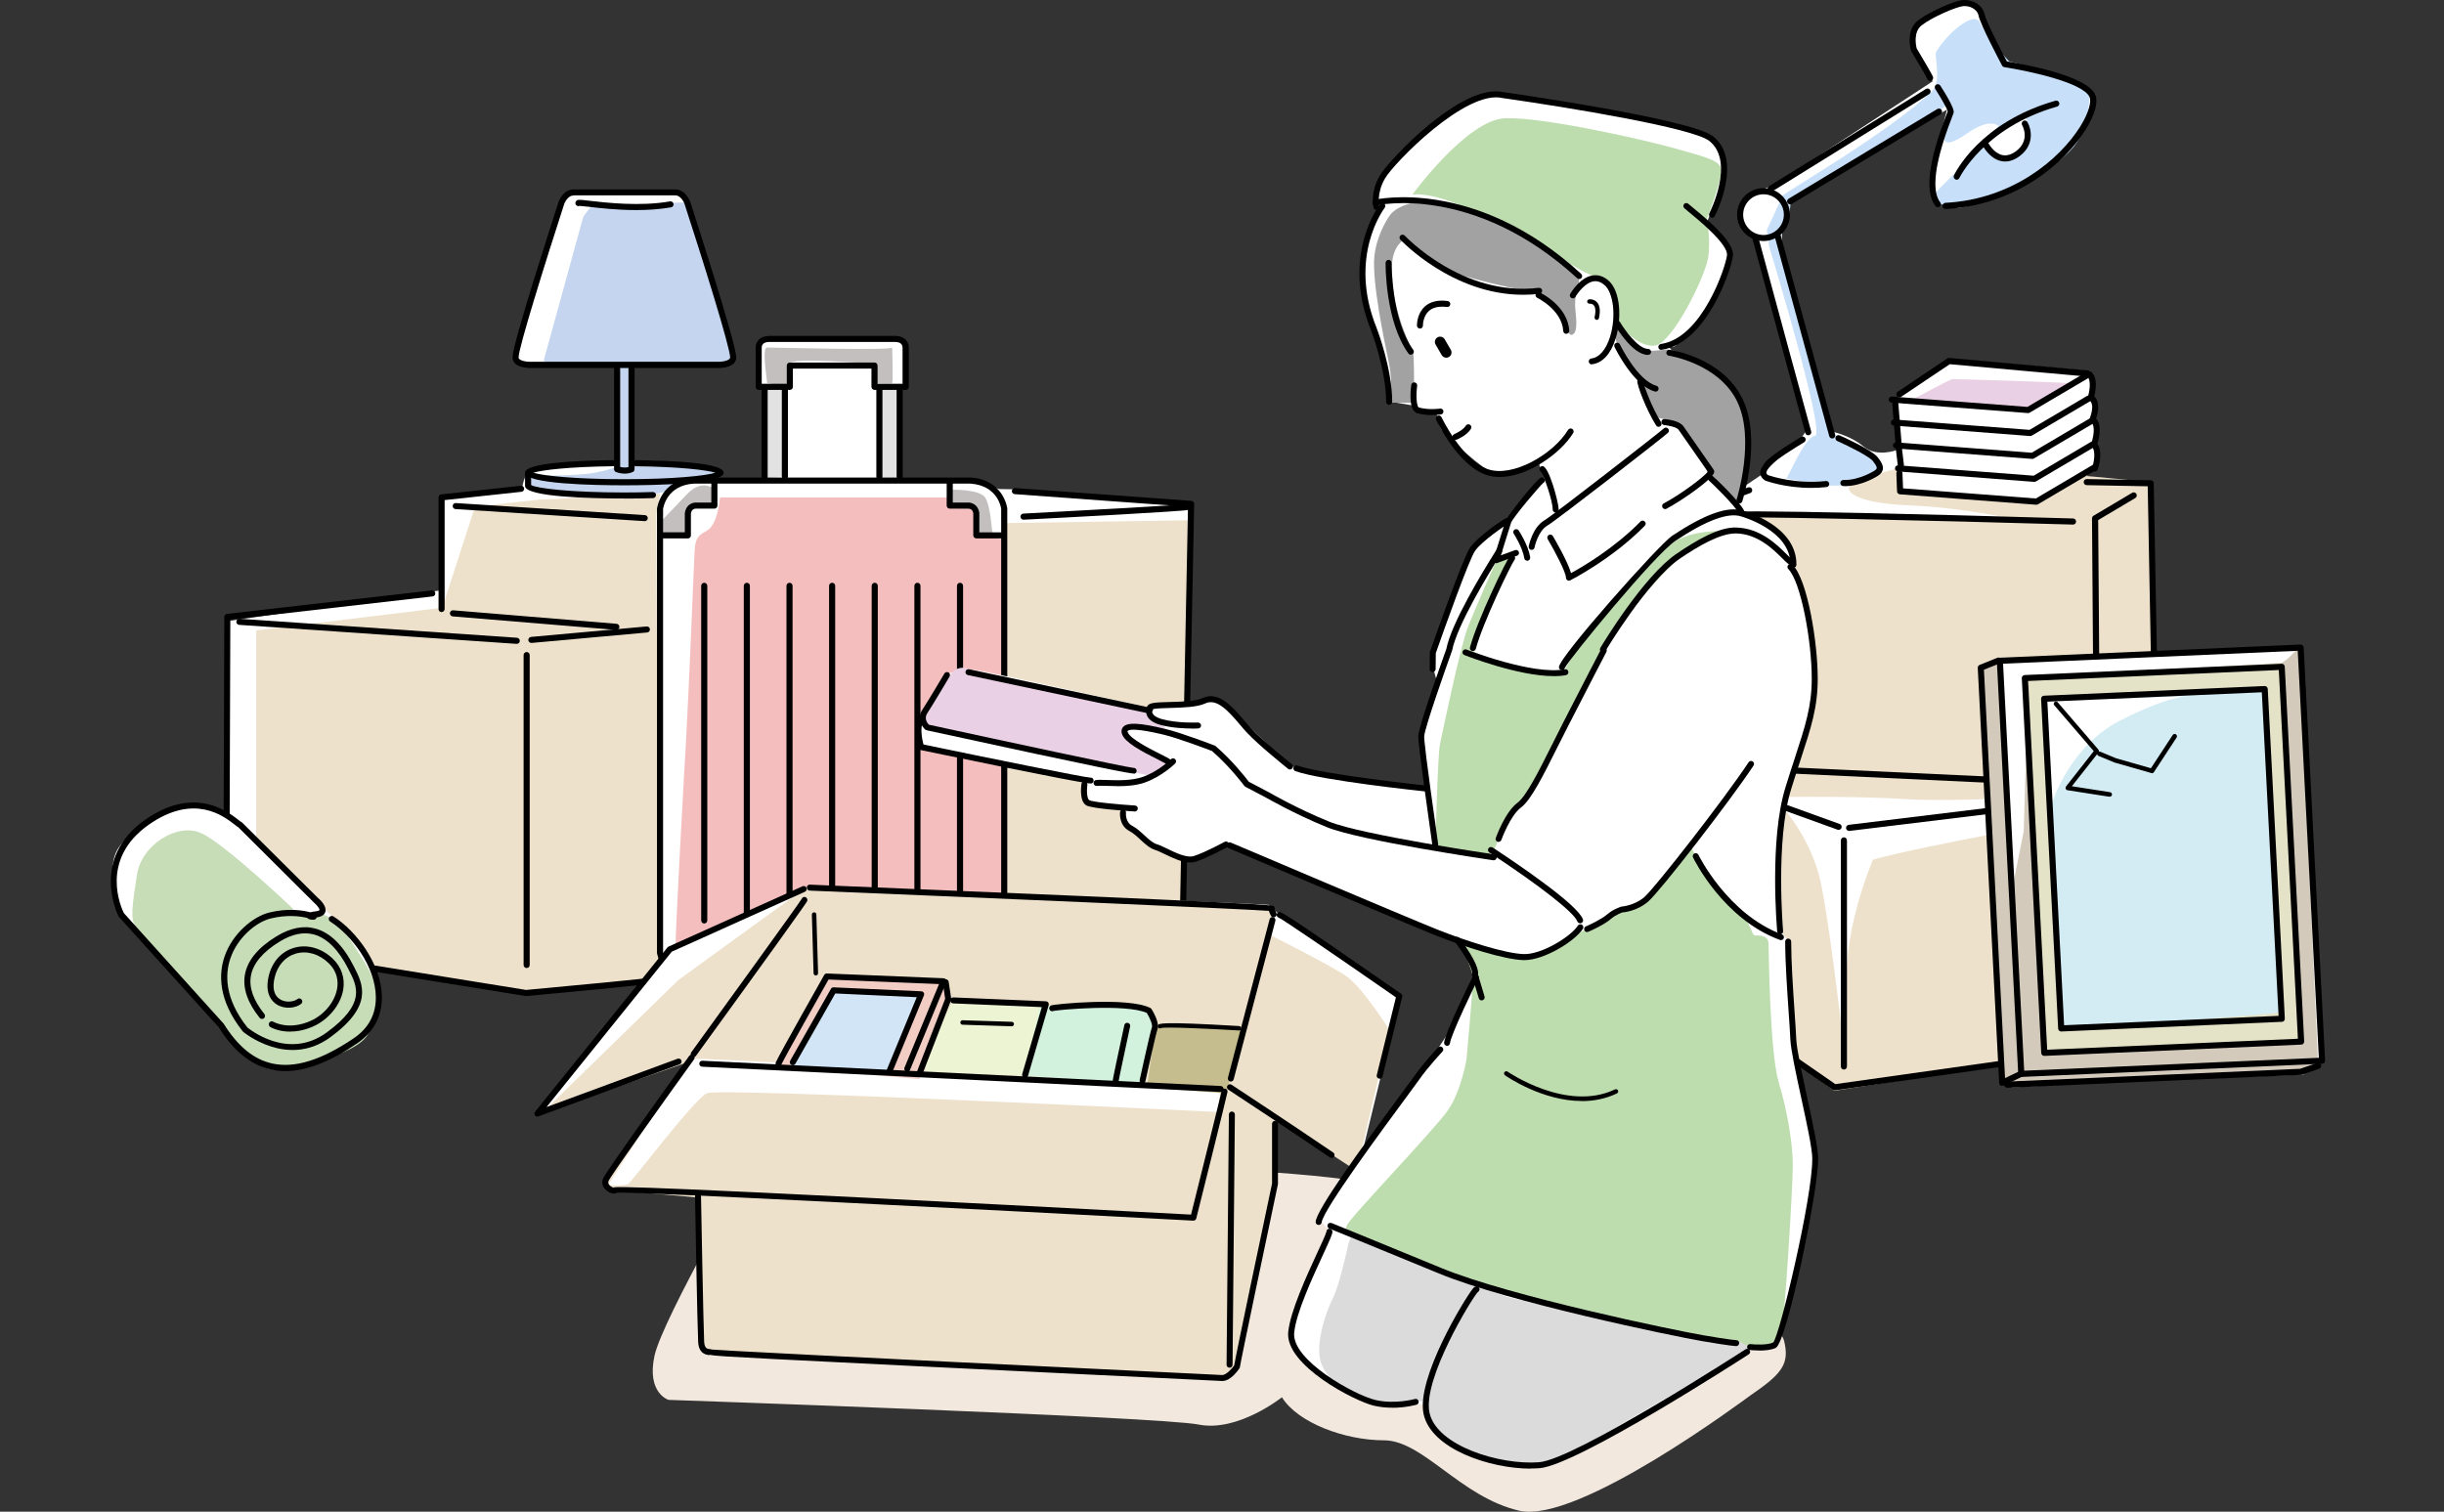 <svg width="375" height="232" viewBox="0 0 375 232" fill="none" xmlns="http://www.w3.org/2000/svg">
<rect x="0" y="0" width="375" height="232" fill="#333333" stroke="none"/>
<path d="M264.834 155.462C264.729 155.79 264.729 120.302 264.729 120.302C264.729 120.302 264.506 119.53 265.84 119.413C267.173 119.296 272.821 118.64 272.821 118.64L261.852 117.423L261.957 78.483L270.494 72.713C270.494 72.713 274.038 69.05 275.149 68.382C276.26 67.715 277.148 66.053 277.148 66.053L269.056 36.547C269.056 36.547 265.84 33.106 267.278 31.222C268.717 29.337 271.933 28.565 271.933 28.565L296.538 12.483L293.661 7.052C293.661 7.052 292.328 5.39 295.661 2.944C298.982 0.498 302.315 -0.38 303.192 0.837C304.069 2.055 307.519 9.265 307.519 9.265C307.519 9.265 318.606 11.711 320.371 13.818C322.137 15.924 320.477 19.365 317.6 22.806C314.723 26.247 303.859 31.795 300.304 31.901C296.748 32.006 296.316 28.904 296.421 27.02C296.526 25.135 298.748 16.814 298.748 16.814L274.365 30.789C274.365 30.789 275.137 32.228 274.038 34.007C272.938 35.786 273.593 38.221 273.593 38.221L280.797 66.17C280.797 66.17 283.791 66.721 285.896 68.5C288.001 70.279 291.1 69.05 291.1 69.05L291.205 60.4L299.52 55.075L320.687 56.959C320.687 56.959 321.132 58.176 321.237 60.728C321.342 63.279 321.786 65.609 321.786 67.493C321.786 69.377 321.564 71.039 321.564 71.039L319.787 73.696L329.657 74.586C329.657 74.586 331.318 109.745 331.212 110.085C331.107 110.424 347.842 118.289 347.842 118.289L347.398 158.224L281.452 167.096L264.822 155.45L264.834 155.462Z" fill="white"/>
<path d="M281.463 167.447L265.278 155.462L264.728 120.302L269.383 117.856L263.734 117.412L264.401 81.246C264.401 81.246 265.29 79.139 267.5 79.022C269.71 78.905 310.618 80.017 310.618 80.017C310.618 80.017 301.753 77.91 293.099 77.57C284.457 77.243 282.679 75.241 284.118 74.246C285.556 73.251 291.1 71.917 291.1 71.917L291.871 75.019L312.816 77.126C312.816 77.126 319.354 73.017 319.693 73.017C320.032 73.017 330.218 74.012 330.218 74.012L330.662 109.839L347.514 118.488L347.619 157.089L281.452 167.4L281.463 167.447Z" fill="#EDE1CC"/>
<path d="M276.423 124.738C276.762 124.656 281.732 127.606 283.919 126.845C286.106 126.084 324.078 122.713 323.833 122.21C323.587 121.707 301.098 123.217 292.093 122.632C283.089 122.046 268.938 122.374 268.938 122.374L276.434 124.738H276.423Z" fill="white"/>
<path d="M289.556 127.173C289.556 127.173 284.012 137.379 283.346 148.474C282.679 159.57 282.457 156.902 282.457 156.902C282.457 156.902 280.68 141.592 279.358 135.377C278.037 129.163 274.037 124.504 274.037 124.504C274.037 124.504 286.234 123.837 286.889 123.837C287.544 123.837 289.544 127.161 289.544 127.161L289.556 127.173Z" fill="white"/>
<path d="M285.93 132.498C287.263 131.316 313.716 126.435 324.054 124.656C334.404 122.877 343.117 119.624 341.783 119.776C340.45 119.928 292.28 123.626 288.433 124.949C284.585 126.272 285.918 132.487 285.918 132.487L285.93 132.498Z" fill="white"/>
<path d="M274.072 73.38C274.458 73.251 276.797 67.142 278.493 66.884C280.188 66.627 271.476 37.905 271.476 37.905L271.09 35.306C271.09 35.306 273.3 30.625 273.429 30.11C273.534 29.688 290.058 20.208 296.432 13.993C297.987 12.472 296.748 8.551 297.052 8.012C298.607 5.285 302.899 1.516 303.8 3.459C304.7 5.402 307.951 9.183 308.477 9.569C309.004 9.955 320.16 12.553 320.429 13.595C320.698 14.637 320.815 19.962 317.576 23.216C314.336 26.47 308.232 29.454 303.811 30.367C299.391 31.28 297.964 31.795 297.707 31.151C297.449 30.508 296.023 30.367 297.964 28.553C299.905 26.739 306.665 19.33 306.665 19.33C306.665 19.33 305.367 18.031 301.987 20.372C298.607 22.713 297.964 22.057 298.479 20.114C298.993 18.172 298.993 15.831 298.993 15.831C298.993 15.831 296.221 18.218 295.964 18.218C295.707 18.218 274.727 30.777 274.727 30.777C274.727 30.777 274.902 32.158 273.955 34.136C273.008 36.114 273.183 37.144 273.183 37.144L281.089 66.486C281.089 66.486 283.147 67.434 285.217 68.979C287.287 70.524 289.602 70.7 287.965 72.339C286.328 73.977 283.065 74.75 280.399 74.492C277.732 74.235 274.06 73.404 274.06 73.404L274.072 73.38Z" fill="#C7DFF9"/>
<path d="M310.781 18.031C310.91 18.405 312.348 20.84 310.571 22.631C308.793 24.422 307.097 24.281 306.805 24.117C306.513 23.953 304.817 21.928 304.817 21.928L308.875 18.78L310.781 18.031Z" fill="white"/>
<path d="M311.203 62.905C310.981 62.975 293.252 61.43 293.252 61.43C293.252 61.43 299.239 58.176 299.602 58.176C299.964 58.176 318.524 58.691 318.524 58.914C318.524 59.136 311.203 62.905 311.203 62.905Z" fill="#EAD0E5"/>
<path d="M281.487 167.342C281.393 167.342 281.3 167.318 281.218 167.26L264.6 155.743C264.471 155.661 264.401 155.509 264.401 155.357L264.237 121.929C264.237 121.672 264.448 121.461 264.705 121.461C264.962 121.461 265.173 121.672 265.173 121.929L265.337 155.111L281.604 166.382L347.093 157.136C347.327 157.089 347.585 157.276 347.62 157.534C347.655 157.791 347.479 158.025 347.222 158.06L281.557 167.33C281.557 167.33 281.51 167.33 281.487 167.33V167.342Z" fill="black"/>
<path d="M347.479 154.713C347.222 154.713 347.011 154.502 347.011 154.245L347.327 119.027L331.925 111.009C331.691 110.892 331.61 110.611 331.727 110.377C331.843 110.143 332.124 110.061 332.358 110.178L348.017 118.336C348.169 118.418 348.274 118.582 348.274 118.758L347.959 154.256C347.959 154.514 347.748 154.725 347.491 154.725L347.479 154.713Z" fill="black"/>
<path d="M282.925 164.146C282.667 164.146 282.457 163.936 282.457 163.678V128.975C282.457 128.718 282.667 128.507 282.925 128.507C283.182 128.507 283.392 128.718 283.392 128.975V163.678C283.392 163.936 283.182 164.146 282.925 164.146Z" fill="black"/>
<path d="M323.025 120.97C323.025 120.97 323.014 120.97 323.002 120.97L261.489 118.09C261.243 118.09 261.044 117.868 261.044 117.622V77.664C261.044 77.465 261.173 77.289 261.36 77.219L268.236 74.796C268.482 74.715 268.751 74.843 268.833 75.077C268.915 75.323 268.786 75.592 268.552 75.674L261.991 77.992V117.166L322.85 120.01L330.241 112.145L329.539 74.632L320.172 74.457C319.915 74.457 319.704 74.235 319.716 73.977C319.716 73.72 319.926 73.521 320.184 73.521L330.007 73.708C330.253 73.708 330.463 73.919 330.463 74.164L331.177 112.32C331.177 112.437 331.13 112.566 331.048 112.648L323.376 120.806C323.283 120.899 323.166 120.958 323.037 120.958L323.025 120.97Z" fill="black"/>
<path d="M283.72 127.524C283.486 127.524 283.287 127.348 283.252 127.114C283.217 126.857 283.404 126.623 283.661 126.588L345.339 119.073C345.584 119.038 345.83 119.226 345.865 119.483C345.9 119.741 345.713 119.975 345.456 120.01L283.778 127.524C283.778 127.524 283.743 127.524 283.72 127.524Z" fill="black"/>
<path d="M282.118 127.36C282.118 127.36 282.013 127.36 281.955 127.337L264.693 121.098C264.448 121.005 264.319 120.747 264.413 120.501C264.495 120.256 264.764 120.127 265.009 120.221L282.27 126.459C282.516 126.552 282.645 126.81 282.551 127.056C282.481 127.243 282.305 127.36 282.107 127.36H282.118Z" fill="black"/>
<path d="M321.751 119.366C321.493 119.366 321.283 119.155 321.283 118.898L320.991 79.56C320.991 79.396 321.072 79.244 321.225 79.15L327.154 75.627C327.376 75.499 327.668 75.569 327.797 75.791C327.925 76.014 327.855 76.306 327.633 76.435L321.938 79.818L322.23 118.886C322.23 119.144 322.02 119.354 321.762 119.354L321.751 119.366Z" fill="black"/>
<path d="M318.079 80.508H318.068C296.994 79.9 265.22 79.127 263.185 79.49C262.904 79.654 262.483 79.42 262.483 79.08C262.483 78.951 262.542 78.823 262.635 78.729C262.834 78.542 263.407 77.98 318.091 79.572C318.348 79.572 318.547 79.794 318.547 80.052C318.547 80.309 318.337 80.508 318.079 80.508Z" fill="black"/>
<path d="M277.452 66.802C277.253 66.802 277.078 66.685 277.007 66.486C276.855 66.007 269.219 37.846 268.891 36.652C268.821 36.407 268.973 36.149 269.219 36.079C269.476 36.009 269.722 36.161 269.792 36.407C272.528 46.507 277.744 65.726 277.896 66.194C277.978 66.44 277.838 66.709 277.592 66.779C277.545 66.791 277.499 66.802 277.452 66.802Z" fill="black"/>
<path d="M270.587 36.992C268.353 36.992 266.529 35.166 266.529 32.93C266.529 30.695 268.353 28.869 270.587 28.869C272.821 28.869 274.645 30.695 274.645 32.93C274.645 35.166 272.821 36.992 270.587 36.992ZM270.587 29.817C268.868 29.817 267.465 31.222 267.465 32.942C267.465 34.663 268.868 36.067 270.587 36.067C272.306 36.067 273.71 34.663 273.71 32.942C273.71 31.222 272.306 29.817 270.587 29.817Z" fill="black"/>
<path d="M281.136 67.294C280.926 67.294 280.738 67.154 280.68 66.955L272.318 36.348C272.248 36.102 272.4 35.845 272.646 35.775C272.903 35.704 273.149 35.856 273.219 36.102L281.58 66.709C281.651 66.955 281.499 67.212 281.253 67.282C281.206 67.282 281.171 67.294 281.124 67.294H281.136Z" fill="black"/>
<path d="M277.884 74.878C273.897 74.878 271.02 73.813 270.879 73.766C270.844 73.755 270.809 73.731 270.774 73.708C270.365 73.415 270.143 73.088 270.096 72.725C270.014 72.151 270.365 71.578 270.903 70.899C271.78 69.799 275.885 67.341 276.352 67.06C276.575 66.931 276.855 67.001 276.996 67.224C277.124 67.446 277.054 67.739 276.832 67.868C275.604 68.593 272.283 70.665 271.628 71.484C271.195 72.022 270.996 72.397 271.02 72.596C271.031 72.69 271.113 72.795 271.265 72.912C271.768 73.088 275.545 74.328 280.153 73.825C280.422 73.79 280.644 73.977 280.668 74.235C280.691 74.492 280.516 74.726 280.258 74.75C279.44 74.843 278.645 74.878 277.884 74.878Z" fill="black"/>
<path d="M283.03 74.597C282.96 74.597 282.89 74.597 282.831 74.597C282.574 74.597 282.375 74.375 282.375 74.118C282.375 73.86 282.597 73.661 282.855 73.661C285.299 73.743 287.649 72.21 287.673 72.198C287.848 72.081 287.942 71.952 287.965 71.859C287.989 71.66 287.79 71.285 287.357 70.747C286.784 70.033 283.708 68.488 281.896 67.68C281.662 67.575 281.557 67.294 281.662 67.06C281.767 66.826 282.036 66.721 282.282 66.826C282.785 67.048 287.205 69.038 288.094 70.162C288.632 70.84 288.971 71.402 288.901 71.987C288.854 72.362 288.632 72.678 288.222 72.971C288.106 73.052 285.732 74.609 283.053 74.609L283.03 74.597Z" fill="black"/>
<path d="M271.687 29.443C271.535 29.443 271.383 29.361 271.289 29.22C271.149 28.998 271.219 28.717 271.441 28.576L295.509 13.654C295.731 13.513 296.012 13.583 296.152 13.806C296.292 14.028 296.222 14.309 296 14.45L271.932 29.372C271.851 29.419 271.769 29.443 271.687 29.443Z" fill="black"/>
<path d="M274.669 31.362C274.516 31.362 274.353 31.28 274.271 31.14C274.142 30.917 274.212 30.625 274.435 30.496L297.274 16.72C297.496 16.591 297.777 16.662 297.917 16.884C298.046 17.106 297.976 17.399 297.754 17.528L274.914 31.304C274.844 31.35 274.75 31.374 274.669 31.374V31.362Z" fill="black"/>
<path d="M298.514 32.064C298.269 32.064 298.058 31.865 298.046 31.62C298.035 31.362 298.234 31.14 298.491 31.128C308.747 30.601 316.068 24.445 319.225 19.354C320.57 17.177 320.898 15.55 320.617 14.906C319.623 12.612 310.84 10.809 307.531 10.306C307.39 10.283 307.262 10.189 307.192 10.06C306.852 9.417 303.859 3.764 303.59 2.418C303.379 1.364 302.175 0.837 301.204 0.943C300.14 1.06 296.526 2.593 294.854 3.881C293.532 4.899 293.988 7.041 294.082 7.415C294.678 8.422 296.456 11.395 296.596 11.804C296.678 12.05 296.549 12.319 296.304 12.401C296.058 12.483 295.801 12.354 295.719 12.109C295.614 11.828 294.374 9.709 293.252 7.848C293.228 7.813 293.217 7.778 293.205 7.731C293.17 7.603 292.351 4.641 294.292 3.143C296.023 1.809 299.777 0.159 301.11 0.018C302.502 -0.134 304.209 0.674 304.525 2.242C304.724 3.225 306.946 7.579 307.928 9.428C309.963 9.756 320.173 11.512 321.494 14.543C321.973 15.643 321.447 17.586 320.032 19.857C316.758 25.147 309.168 31.526 298.549 32.076C298.549 32.076 298.538 32.076 298.526 32.076L298.514 32.064Z" fill="black"/>
<path d="M297.333 31.795C297.192 31.795 297.052 31.737 296.958 31.608C295.309 29.466 295.882 24.761 298.654 17.61C298.759 17.34 298.83 17.153 298.853 17.095C298.818 16.79 297.835 15.046 296.935 13.642C296.795 13.419 296.865 13.139 297.075 12.998C297.298 12.858 297.578 12.928 297.719 13.139C299.941 16.603 299.8 17.153 299.753 17.329C299.742 17.399 299.66 17.621 299.52 17.961C296.222 26.458 296.701 29.759 297.695 31.046C297.847 31.257 297.812 31.549 297.613 31.701C297.531 31.772 297.426 31.795 297.333 31.795Z" fill="black"/>
<path d="M300.233 27.582C300.163 27.582 300.105 27.57 300.034 27.535C299.8 27.43 299.695 27.149 299.812 26.915C299.964 26.587 303.73 18.768 315.389 15.456C315.635 15.386 315.892 15.526 315.962 15.784C316.033 16.03 315.892 16.287 315.635 16.357C304.396 19.552 300.678 27.242 300.642 27.312C300.561 27.488 300.397 27.582 300.221 27.582H300.233Z" fill="black"/>
<path d="M307.659 24.784C307.449 24.784 307.238 24.761 307.028 24.714C305.297 24.34 304.315 22.514 304.28 22.432C304.163 22.209 304.245 21.917 304.478 21.8C304.701 21.683 304.993 21.765 305.11 21.999C305.11 22.01 305.929 23.52 307.238 23.801C307.917 23.942 308.642 23.731 309.378 23.169C311.554 21.495 310.326 19.295 310.267 19.201C310.139 18.979 310.221 18.686 310.443 18.558C310.665 18.429 310.946 18.499 311.086 18.733C311.682 19.763 312.209 22.174 309.952 23.907C309.191 24.492 308.431 24.784 307.671 24.784H307.659Z" fill="black"/>
<path d="M312.477 77.465C312.477 77.465 312.453 77.465 312.442 77.465L291.508 75.862C291.275 75.838 291.087 75.651 291.076 75.417L290.97 72.643C290.97 72.385 291.158 72.163 291.415 72.151C291.684 72.139 291.894 72.338 291.906 72.596L292 74.948L312.372 76.505L321.189 71.297C321.411 71.168 321.704 71.238 321.832 71.461C321.961 71.683 321.891 71.976 321.669 72.104L312.722 77.383C312.652 77.43 312.57 77.453 312.488 77.453L312.477 77.465Z" fill="black"/>
<path d="M312.161 73.954C312.161 73.954 312.138 73.954 312.126 73.954L291.193 72.35C290.936 72.327 290.737 72.105 290.76 71.847C290.784 71.59 290.994 71.402 291.263 71.414L312.045 73.006L320.862 67.797C321.084 67.669 321.377 67.739 321.505 67.961C321.634 68.184 321.564 68.476 321.342 68.605L312.395 73.883C312.325 73.93 312.243 73.954 312.161 73.954Z" fill="black"/>
<path d="M311.846 70.431C311.846 70.431 311.822 70.431 311.81 70.431L290.877 68.827C290.62 68.804 290.421 68.582 290.444 68.324C290.468 68.067 290.69 67.868 290.947 67.891L311.729 69.483L320.546 64.274C320.769 64.146 321.061 64.216 321.19 64.438C321.318 64.661 321.248 64.953 321.026 65.082L312.079 70.361C312.009 70.407 311.927 70.431 311.846 70.431Z" fill="black"/>
<path d="M311.529 66.919C311.529 66.919 311.506 66.919 311.494 66.919L290.561 65.316C290.304 65.293 290.105 65.07 290.128 64.813C290.152 64.555 290.362 64.356 290.631 64.38L311.412 65.972L320.23 60.763C320.452 60.634 320.745 60.705 320.873 60.927C321.002 61.149 320.932 61.442 320.71 61.571L311.763 66.849C311.693 66.896 311.611 66.919 311.529 66.919Z" fill="black"/>
<path d="M311.202 63.397C311.202 63.397 311.179 63.397 311.167 63.397L290.234 61.793C289.977 61.77 289.778 61.547 289.801 61.29C289.825 61.032 290.047 60.845 290.304 60.857L311.085 62.449L319.903 57.24C320.125 57.111 320.418 57.182 320.546 57.404C320.675 57.626 320.605 57.919 320.383 58.048L311.436 63.326C311.366 63.373 311.284 63.397 311.202 63.397Z" fill="black"/>
<path d="M291.661 71.824C291.427 71.824 291.228 71.648 291.193 71.414L290.924 69.178L290.34 62.016C290.316 61.758 290.515 61.536 290.772 61.512C291.053 61.501 291.252 61.688 291.275 61.945L291.86 69.085L292.129 71.309C292.164 71.566 291.977 71.8 291.719 71.824C291.696 71.824 291.684 71.824 291.661 71.824Z" fill="black"/>
<path d="M321.447 72.374C321.447 72.374 321.342 72.374 321.295 72.35C321.049 72.268 320.921 71.999 321.014 71.753C321.236 71.121 321.657 69.319 320.968 68.535C320.851 68.406 320.815 68.23 320.874 68.067C321.12 67.388 321.634 65.328 320.815 64.789C320.628 64.661 320.547 64.415 320.64 64.204C320.64 64.181 321.552 62.097 320.558 61.407C320.394 61.29 320.313 61.079 320.371 60.88C320.57 60.236 320.944 58.329 320.242 57.79L299.169 55.894L291.684 60.915C291.474 61.056 291.181 60.997 291.041 60.786C290.901 60.576 290.959 60.283 291.17 60.131L298.783 55.016C298.876 54.958 298.97 54.923 299.087 54.934L320.441 56.854C320.511 56.854 320.57 56.877 320.628 56.912C321.985 57.697 321.552 59.979 321.342 60.833C322.324 61.805 321.868 63.514 321.611 64.239C322.581 65.281 322.055 67.364 321.821 68.113C322.757 69.529 321.915 71.929 321.88 72.046C321.81 72.233 321.634 72.362 321.435 72.362L321.447 72.374Z" fill="black"/>
<path d="M307.284 165.925C307.284 165.925 303.963 102.255 304.185 102.102C304.407 101.95 307.81 101.435 307.81 101.435L353.185 99.364L356.284 162.449L353.185 164.369L308.699 166.885L307.296 165.925H307.284Z" fill="white"/>
<path d="M308.104 166.558L306.981 164.931L303.987 102.231L306.853 101.599L352.789 99.223L355.654 162.812L353.409 164.931L308.104 166.558Z" fill="#D3CABC"/>
<path d="M313.6 160.811L311.226 103.846L350.04 101.728L352.531 159.687L314.22 161.934L313.6 160.811Z" fill="#E5E3C7"/>
<path d="M315.962 157.311L313.963 106.971L347.666 105.977C347.666 105.977 349.912 154.947 349.912 155.321C349.912 155.696 317.459 157.814 317.459 157.814L315.962 157.311Z" fill="#D3ECF4"/>
<path d="M314.863 123.287C315.015 122.69 317.705 114.462 325.318 110.576C332.943 106.69 335.773 106.843 335.773 106.843L314.103 107.592L314.851 123.299L314.863 123.287Z" fill="white"/>
<path d="M308.431 128.671C308.127 127.325 306.852 101.599 306.852 101.599L352.777 99.223C352.777 99.223 350.847 101.552 350.028 101.716C349.21 101.88 311.214 103.835 311.214 103.835L310.512 127.606L308.267 138.819L308.419 128.648L308.431 128.671Z" fill="white"/>
<path d="M310.139 165.282C309.894 165.282 309.683 165.083 309.672 164.837L306.385 101.435C306.385 101.306 306.42 101.189 306.502 101.096C306.584 101.002 306.701 100.944 306.83 100.944L352.977 98.919C353.222 98.895 353.456 99.106 353.468 99.364L356.754 162.765C356.754 162.894 356.719 163.011 356.637 163.105C356.555 163.198 356.438 163.257 356.31 163.257L310.163 165.282C310.163 165.282 310.151 165.282 310.139 165.282ZM307.344 101.857L310.584 164.322L355.795 162.344L352.556 99.879L307.344 101.857Z" fill="black"/>
<path d="M307.215 166.663C307.133 166.663 307.051 166.639 306.969 166.593C306.841 166.511 306.747 166.37 306.747 166.218L303.461 102.5C303.461 102.301 303.566 102.114 303.753 102.044L306.49 100.944C306.724 100.85 307.004 100.967 307.098 101.201C307.192 101.435 307.075 101.716 306.841 101.81L304.408 102.781L307.648 165.457L309.94 164.369C310.174 164.263 310.454 164.357 310.56 164.591C310.665 164.825 310.56 165.106 310.337 165.211L307.414 166.604C307.355 166.639 307.285 166.651 307.215 166.651V166.663Z" fill="black"/>
<path d="M313.67 162.051C313.425 162.051 313.214 161.852 313.202 161.607L310.22 104.092C310.22 103.963 310.255 103.846 310.337 103.753C310.419 103.659 310.536 103.601 310.665 103.601L350.075 101.868C350.333 101.845 350.555 102.056 350.566 102.313L353.549 159.828C353.549 159.956 353.514 160.073 353.432 160.167C353.35 160.261 353.233 160.319 353.104 160.319L313.694 162.051C313.694 162.051 313.682 162.051 313.67 162.051ZM311.179 104.513L314.115 161.103L352.59 159.418L349.654 102.828L311.179 104.513Z" fill="black"/>
<path d="M316.266 158.306C316.021 158.306 315.81 158.107 315.798 157.861L313.179 107.264C313.179 107.135 313.214 107.018 313.296 106.925C313.378 106.831 313.495 106.772 313.623 106.772L347.467 105.286C347.713 105.263 347.947 105.473 347.958 105.731L350.578 156.328C350.578 156.457 350.543 156.574 350.461 156.667C350.379 156.761 350.262 156.82 350.134 156.82L316.29 158.306C316.29 158.306 316.278 158.306 316.266 158.306ZM314.138 107.685L316.711 157.346L349.619 155.907L347.046 106.246L314.138 107.685Z" fill="black"/>
<path d="M307.963 166.932C307.718 166.932 307.507 166.733 307.496 166.487C307.496 166.23 307.683 166.007 307.94 165.996L352.929 164.029L355.537 163.128C355.782 163.046 356.051 163.175 356.133 163.421C356.215 163.667 356.087 163.936 355.841 164.018L353.163 164.942C353.163 164.942 353.069 164.966 353.034 164.966L307.975 166.944C307.975 166.944 307.963 166.944 307.952 166.944L307.963 166.932Z" fill="black"/>
<path d="M323.739 122.28C323.739 122.28 323.704 122.28 323.68 122.28L317.225 121.274C317.096 121.25 317.003 121.169 316.956 121.052C316.909 120.934 316.933 120.806 317.003 120.7L321.26 115.281L315.202 108.235C315.073 108.083 315.097 107.873 315.237 107.744C315.389 107.615 315.599 107.638 315.728 107.779L321.973 115.047C322.078 115.176 322.09 115.363 321.973 115.492L317.903 120.665L323.762 121.578C323.949 121.613 324.09 121.789 324.055 121.976C324.031 122.152 323.879 122.269 323.704 122.269L323.739 122.28Z" fill="black"/>
<path d="M330.182 118.652C330.182 118.652 330.124 118.652 330.089 118.64L324.44 117.025L321.985 116.007C321.809 115.937 321.716 115.726 321.797 115.55C321.868 115.375 322.078 115.293 322.254 115.363L324.674 116.37L330.03 117.903L333.375 112.8C333.48 112.636 333.703 112.589 333.866 112.695C334.03 112.8 334.077 113.022 333.971 113.186L330.486 118.512C330.416 118.617 330.311 118.676 330.194 118.676L330.182 118.652Z" fill="black"/>
<path d="M81.381 152.606L35.012 144.753L35.153 95.291L67.418 90.632L68.003 76.517L80.072 75.206C80.072 75.206 80.364 72.292 81.674 72.151C82.984 72.011 94.608 70.7 94.608 70.7V56.21H80.726C80.726 56.21 78.551 55.824 79.358 53.483C80.165 51.142 86.118 31.058 86.118 31.058C86.118 31.058 86.223 29.969 88.62 29.583C91.018 29.197 103.122 29.361 103.122 29.361C103.122 29.361 104.969 29.138 105.577 31.163C106.186 33.188 112.337 54.022 112.337 54.022C112.337 54.022 113.319 55.332 111.46 55.824C109.6 56.316 97.075 55.929 97.075 56.152C97.075 56.374 96.912 70.829 96.912 70.829C96.912 70.829 103.344 71.215 106.174 71.426C109.004 71.636 109.659 72.303 109.659 72.467C109.659 72.631 110.255 73.883 110.255 73.883L117.073 73.451V59.698C117.073 59.698 116.255 59.967 116.255 57.954V53.097C116.255 53.097 116.582 52.008 118.266 52.055C119.95 52.102 137.293 52.055 137.293 52.055C137.293 52.055 138.977 52.055 139.036 53.741C139.094 55.426 139.036 58.703 139.036 58.703L138.322 60.014V73.813H148.953L153.315 75.054L157.244 75.124L182.972 77.594L181.44 143.278L156.507 146.04L154.332 146.18C154.332 146.18 153.899 149.095 151.35 150.324C148.801 151.553 148.368 151.635 148.368 151.635C148.368 151.635 149.245 152.793 149.526 154.104C149.806 155.415 149.526 158.177 149.303 158.61C149.081 159.043 147.771 158.903 146.321 158.973C144.871 159.043 144.064 159.043 143.994 157.522C143.924 156 143.994 154.104 143.994 154.104L145.011 152.793L145.082 151.705H109.834V152.864C109.834 152.864 111.144 152.864 111.144 154.678C111.144 156.492 110.781 157.803 110.349 158.318C109.916 158.833 108.747 158.833 107.519 158.973C106.291 159.114 105.484 158.177 105.262 156.796C105.039 155.415 105.262 153.601 105.554 153.379C105.846 153.156 106.642 152.29 106.642 152.29L105.846 150.979C105.846 150.979 103.589 150.394 103.086 149.821C102.584 149.247 100.174 150.476 100.174 150.476L81.346 152.583L81.381 152.606Z" fill="white"/>
<path d="M39.303 146.063V96.754L67.862 93.266L72.879 77.769L82.69 76.681C82.69 76.681 88.245 76.576 90.537 76.025C92.829 75.475 101.331 75.803 101.331 75.803C101.331 75.803 100.677 77.547 100.677 79.841C100.677 82.135 101.109 143.886 101.109 145.197C101.109 146.508 102.524 148.802 103.074 149.563C103.624 150.324 81.053 152.512 81.053 152.512L39.303 146.075V146.063Z" fill="#EDE1CC"/>
<path d="M154.752 146.614L181.24 142.681L182.772 79.841L154.425 80.274L154.097 141.815L154.752 146.614Z" fill="#EDE1CC"/>
<path d="M110.489 76.341H145.701C145.701 76.341 145.596 76.891 146.788 77.219C147.981 77.547 149.619 77.325 149.619 78.858C149.619 80.391 149.069 82.24 150.706 82.346C152.343 82.451 153.981 82.779 153.981 82.779L154.413 145.408C154.413 145.408 152.776 148.568 151.361 149.996C149.946 151.424 145.689 151.084 145.689 151.084H107.752C107.752 151.084 103.495 151.611 103.612 146.262C103.729 140.914 104.7 123.58 105.249 113.877C105.799 104.162 106.454 86.711 106.559 84.967C106.664 83.224 106.664 82.346 108.407 81.48C110.149 80.613 110.477 76.353 110.477 76.353L110.489 76.341Z" fill="#F4BEBE"/>
<path d="M101.66 82.076C102.093 82.076 105.636 81.69 105.636 81.69C105.636 81.69 105.087 77.921 106.069 77.758C107.051 77.594 109.776 77.816 109.718 77.044C109.659 76.271 109.987 74.867 109.495 74.867C109.004 74.867 107.589 73.497 105.239 76.014C102.888 78.53 101.309 80.11 101.309 80.11L101.637 82.076H101.66Z" fill="#C3BFBF"/>
<path d="M117.693 58.785C117.751 58.457 116.816 53.331 117.693 53.331C118.57 53.331 136.883 53.822 136.883 53.331C136.883 52.839 137.071 58.598 136.883 58.785C136.696 58.972 134.159 58.785 134.159 58.785C134.159 58.785 134.872 55.836 134.159 55.836C133.445 55.836 121.131 54.747 121.131 55.836V59.487" fill="#C3BFBF"/>
<path d="M149.865 82.03C149.865 82.03 150.263 79.267 149.713 78.518C149.163 77.769 146.555 78.319 146.357 77.816C146.158 77.313 145.807 75.159 145.807 75.159C145.807 75.159 150.263 75.007 151.163 76.365C152.064 77.722 152.169 81.831 152.309 81.831C152.45 81.831 149.853 82.03 149.853 82.03H149.865Z" fill="#C3BFBF"/>
<path d="M120.382 73.029C120.382 72.748 120.768 59.593 120.628 59.628C120.487 59.663 117.657 59.557 117.657 59.628C117.657 59.698 117.307 73.415 117.657 73.415C118.008 73.415 120.382 73.029 120.382 73.029Z" fill="#E2E2E2"/>
<path d="M135.012 73.591V59.019H138.158V72.994V73.661L135.012 73.591Z" fill="#E2E2E2"/>
<path d="M83.416 55.367L89.497 33.258C89.497 33.258 90.643 31.631 90.912 31.573C91.181 31.514 98.409 31.912 101.051 31.432C103.694 30.953 105.577 31.093 105.577 31.093C105.577 31.093 112.465 53.343 112.407 53.881C112.348 54.419 112.875 56.117 110.992 55.906C109.109 55.695 84.165 55.707 84.165 55.707L83.416 55.367Z" fill="#C5D5EF"/>
<path d="M97.204 56.503L97.157 70.677C97.157 70.677 105.016 70.758 106.887 71.355C108.758 71.952 110.571 72.795 109.846 72.877C109.12 72.959 102.911 75.077 102.747 75.241C102.583 75.405 99.835 75.955 99.496 75.955C99.157 75.955 83.217 75.323 83.217 75.323C83.217 75.323 81.229 74.902 81.229 74.434C81.229 73.965 81.568 73.123 81.825 73.041C82.083 72.959 88.55 73.088 91.333 72.537C94.116 71.987 94.795 71.566 94.795 71.355V56.21L97.204 56.503Z" fill="#C5D5EF"/>
<path d="M110.454 56.479H81.147C80.013 56.409 79.264 56.128 78.89 55.613C78.644 55.274 78.621 54.899 78.668 54.677C78.656 52.746 84.971 33.235 85.696 31.011C85.72 30.929 86.363 29.068 88.035 29.068H103.577C105.25 29.068 105.881 30.929 105.916 31.011C106.641 33.235 112.956 52.746 112.956 54.794C112.991 54.899 112.968 55.274 112.722 55.613C112.348 56.117 111.6 56.409 110.489 56.479H110.465H110.454ZM88.023 30.004C87.029 30.004 86.585 31.292 86.573 31.304C83.767 39.953 79.58 53.354 79.58 54.782C79.58 54.888 79.557 54.969 79.65 55.063C79.744 55.18 80.094 55.461 81.17 55.52H110.442C111.506 55.449 111.845 55.18 111.951 55.063C112.032 54.958 112.032 54.876 112.032 54.864C112.032 53.343 107.846 39.941 105.027 31.28C105.027 31.28 104.571 29.981 103.577 29.981H88.035L88.023 30.004Z" fill="black"/>
<path d="M97.625 32.24C94.666 32.24 91.941 31.924 90.327 31.737C89.766 31.666 89.181 31.608 88.947 31.596C88.713 31.701 88.433 31.596 88.328 31.362C88.257 31.21 88.281 31.011 88.386 30.882C88.596 30.601 88.772 30.613 90.444 30.812C92.97 31.105 98.245 31.713 102.805 30.906C103.063 30.859 103.297 31.034 103.343 31.28C103.39 31.538 103.215 31.784 102.969 31.819C101.227 32.123 99.391 32.24 97.648 32.24H97.625Z" fill="black"/>
<path d="M95.87 72.69C95.133 72.69 94.549 72.456 94.514 72.444C94.338 72.374 94.221 72.198 94.221 72.011V56.491C94.221 56.234 94.432 56.023 94.689 56.023C94.946 56.023 95.157 56.234 95.157 56.491V71.66C95.461 71.73 95.952 71.812 96.431 71.683V56.491C96.431 56.234 96.642 56.023 96.899 56.023C97.156 56.023 97.367 56.234 97.367 56.491V72.011C97.367 72.198 97.262 72.362 97.098 72.432C96.677 72.62 96.256 72.69 95.87 72.69Z" fill="black"/>
<path d="M95.8 74.48C91.216 74.48 80.562 74.293 80.562 72.549C80.562 71.086 87.883 70.7 94.034 70.618C94.326 70.641 94.502 70.817 94.513 71.086C94.513 71.344 94.315 71.554 94.046 71.554C87.286 71.636 83.135 72.139 81.837 72.549C83.298 73.017 88.304 73.544 95.8 73.544C103.296 73.544 108.301 73.017 109.763 72.549C108.465 72.139 104.313 71.636 97.566 71.554C97.308 71.554 97.098 71.344 97.098 71.086C97.098 70.829 97.285 70.641 97.577 70.618C103.717 70.688 111.038 71.086 111.038 72.549C111.038 74.293 100.384 74.48 95.8 74.48Z" fill="black"/>
<path d="M95.8 76.505C91.216 76.505 80.562 76.318 80.562 74.574V72.783C80.562 72.526 80.772 72.315 81.03 72.315C81.287 72.315 81.497 72.526 81.497 72.783V74.445C82.304 74.937 87.532 75.581 95.8 75.581C97.32 75.581 98.794 75.557 100.174 75.51C100.478 75.534 100.653 75.709 100.653 75.967C100.653 76.224 100.454 76.447 100.197 76.447C98.805 76.493 97.332 76.517 95.8 76.517V76.505Z" fill="black"/>
<path d="M117.319 73.649C117.061 73.649 116.851 73.439 116.851 73.181V59.522C116.851 59.265 117.061 59.054 117.319 59.054C117.576 59.054 117.787 59.265 117.787 59.522V73.181C117.787 73.439 117.576 73.649 117.319 73.649Z" fill="black"/>
<path d="M120.429 73.649C120.172 73.649 119.962 73.439 119.962 73.181V59.522C119.962 59.265 120.172 59.054 120.429 59.054C120.687 59.054 120.897 59.265 120.897 59.522V73.181C120.897 73.439 120.687 73.649 120.429 73.649Z" fill="black"/>
<path d="M138.042 73.65C137.784 73.65 137.574 73.439 137.574 73.181V59.523C137.574 59.265 137.784 59.054 138.042 59.054C138.299 59.054 138.51 59.265 138.51 59.523V73.181C138.51 73.439 138.299 73.65 138.042 73.65Z" fill="black"/>
<path d="M134.931 73.65C134.674 73.65 134.464 73.439 134.464 73.181V59.523C134.464 59.265 134.674 59.054 134.931 59.054C135.189 59.054 135.399 59.265 135.399 59.523V73.181C135.399 73.439 135.189 73.65 134.931 73.65Z" fill="black"/>
<path d="M138.954 59.839H134.183C133.925 59.839 133.715 59.628 133.715 59.37V56.573H121.658V59.37C121.658 59.628 121.447 59.839 121.19 59.839H116.419C116.161 59.839 115.951 59.628 115.951 59.37V53.366C115.951 53.366 115.904 52.699 116.395 52.172C116.77 51.763 117.354 51.552 118.103 51.552H137.294C138.042 51.552 138.615 51.763 139.001 52.172C139.48 52.699 139.445 53.331 139.445 53.401V59.37C139.445 59.628 139.235 59.839 138.978 59.839H138.954ZM134.651 58.902H138.486V53.366C138.486 53.366 138.498 53.027 138.288 52.792C138.089 52.582 137.75 52.477 137.282 52.477H118.091C117.612 52.477 117.272 52.582 117.074 52.792C116.863 53.015 116.875 53.307 116.875 53.319V58.902H120.722V56.105C120.722 55.847 120.933 55.637 121.19 55.637H134.183C134.44 55.637 134.651 55.847 134.651 56.105V58.902Z" fill="black"/>
<path d="M147.279 151.951H108.079C101.741 151.951 100.817 146.309 100.805 146.251V78.074C100.805 77.98 101.378 73.626 106.395 73.287H148.94C153.98 73.614 154.553 77.968 154.553 78.015V142.084C154.553 142.342 154.343 142.552 154.086 142.552C153.828 142.552 153.618 142.342 153.618 142.084V78.074C153.606 77.98 153.127 74.504 148.905 74.223H106.43C102.243 74.504 101.764 77.98 101.741 78.132V146.18C101.764 146.309 102.571 151.014 108.091 151.014H147.291C152.811 151.014 153.606 146.309 153.641 146.11C153.688 145.853 153.91 145.689 154.179 145.724C154.436 145.759 154.612 146.005 154.565 146.262C154.565 146.321 153.629 151.962 147.291 151.962L147.279 151.951Z" fill="black"/>
<path d="M105.542 82.626H101.788C101.531 82.626 101.321 82.416 101.321 82.158C101.321 81.901 101.531 81.69 101.788 81.69H105.075V78.799C105.215 77.465 106.232 77.126 106.747 77.126H109.144V73.965C109.144 73.708 109.355 73.497 109.612 73.497C109.869 73.497 110.08 73.708 110.08 73.965V77.594C110.08 77.851 109.869 78.062 109.612 78.062H106.747C106.595 78.062 106.08 78.132 106.01 78.858V82.17C106.01 82.428 105.8 82.638 105.542 82.638V82.626Z" fill="black"/>
<path d="M153.56 82.626H149.806C149.548 82.626 149.338 82.416 149.338 82.158V78.799C149.268 78.132 148.753 78.062 148.59 78.062H145.724C145.467 78.062 145.257 77.851 145.257 77.594V73.965C145.257 73.708 145.467 73.497 145.724 73.497C145.982 73.497 146.192 73.708 146.192 73.965V77.126H148.59C149.104 77.126 150.122 77.465 150.262 78.752V81.702H153.56C153.817 81.702 154.028 81.913 154.028 82.17C154.028 82.428 153.817 82.638 153.56 82.638V82.626Z" fill="black"/>
<path d="M108.057 141.733C107.799 141.733 107.589 141.522 107.589 141.265V89.907C107.589 89.649 107.799 89.438 108.057 89.438C108.314 89.438 108.524 89.649 108.524 89.907V141.265C108.524 141.522 108.314 141.733 108.057 141.733Z" fill="black"/>
<path d="M114.594 141.733C114.337 141.733 114.126 141.522 114.126 141.265V89.907C114.126 89.649 114.337 89.438 114.594 89.438C114.851 89.438 115.062 89.649 115.062 89.907V141.265C115.062 141.522 114.851 141.733 114.594 141.733Z" fill="black"/>
<path d="M121.142 141.733C120.885 141.733 120.674 141.522 120.674 141.265V89.907C120.674 89.649 120.885 89.438 121.142 89.438C121.4 89.438 121.61 89.649 121.61 89.907V141.265C121.61 141.522 121.4 141.733 121.142 141.733Z" fill="black"/>
<path d="M127.68 141.733C127.423 141.733 127.212 141.522 127.212 141.265V89.907C127.212 89.649 127.423 89.438 127.68 89.438C127.937 89.438 128.148 89.649 128.148 89.907V141.265C128.148 141.522 127.937 141.733 127.68 141.733Z" fill="black"/>
<path d="M134.217 141.733C133.96 141.733 133.749 141.522 133.749 141.265V89.907C133.749 89.649 133.96 89.438 134.217 89.438C134.474 89.438 134.685 89.649 134.685 89.907V141.265C134.685 141.522 134.474 141.733 134.217 141.733Z" fill="black"/>
<path d="M140.766 141.733C140.509 141.733 140.299 141.522 140.299 141.265V89.907C140.299 89.649 140.509 89.438 140.766 89.438C141.024 89.438 141.234 89.649 141.234 89.907V141.265C141.234 141.522 141.024 141.733 140.766 141.733Z" fill="black"/>
<path d="M147.303 141.733C147.046 141.733 146.835 141.522 146.835 141.265V89.907C146.835 89.649 147.046 89.438 147.303 89.438C147.561 89.438 147.771 89.649 147.771 89.907V141.265C147.771 141.522 147.561 141.733 147.303 141.733Z" fill="black"/>
<path d="M109.682 155.965H106.759C106.501 155.965 106.291 155.754 106.291 155.497C106.279 154.432 106.256 151.939 106.291 151.646C106.338 151.389 106.571 151.213 106.829 151.26C107.086 151.307 107.25 151.541 107.215 151.787C107.191 151.986 107.203 153.519 107.215 155.017H109.214V151.717C109.214 151.459 109.425 151.248 109.682 151.248C109.939 151.248 110.15 151.459 110.15 151.717V155.415C110.15 155.415 110.15 155.462 110.15 155.474C110.15 155.731 109.939 155.942 109.682 155.942V155.965Z" fill="black"/>
<path d="M109.319 159.406H107.097C105.402 159.406 104.957 157.873 104.957 157.065V154.245C104.957 153.133 105.858 152.7 106.466 152.688H106.477C106.735 152.688 106.934 152.887 106.945 153.144C106.945 153.402 106.746 153.613 106.489 153.624C106.314 153.624 105.893 153.706 105.893 154.245V157.065C105.893 157.206 105.939 158.47 107.097 158.47H109.319C110.477 158.47 110.524 157.206 110.524 157.065V154.245C110.524 153.706 110.103 153.636 109.927 153.624C109.67 153.613 109.471 153.39 109.483 153.144C109.483 152.887 109.693 152.688 109.951 152.688H109.962C110.571 152.7 111.471 153.133 111.471 154.245V157.065C111.471 157.873 111.027 159.406 109.331 159.406H109.319Z" fill="black"/>
<path d="M148.204 155.965H145.28C145.023 155.965 144.812 155.755 144.812 155.497C144.801 154.432 144.777 151.939 144.812 151.646C144.859 151.389 145.105 151.213 145.35 151.26C145.608 151.307 145.771 151.541 145.736 151.787C145.713 151.986 145.725 153.519 145.736 155.017H147.736V151.717C147.736 151.459 147.947 151.248 148.204 151.248C148.461 151.248 148.672 151.459 148.672 151.717V155.415C148.672 155.415 148.672 155.462 148.672 155.474C148.672 155.731 148.461 155.942 148.204 155.942V155.965Z" fill="black"/>
<path d="M147.841 159.406H145.619C143.924 159.406 143.479 157.873 143.479 157.065V154.245C143.479 153.133 144.38 152.7 144.988 152.688C145.292 152.688 145.467 152.887 145.467 153.144C145.467 153.402 145.268 153.613 145.011 153.624C144.836 153.624 144.415 153.706 144.415 154.245V157.065C144.415 157.206 144.461 158.47 145.619 158.47H147.841C148.999 158.47 149.046 157.206 149.046 157.065V154.245C149.046 153.706 148.625 153.636 148.449 153.624C148.192 153.613 147.993 153.39 148.005 153.144C148.005 152.887 148.215 152.688 148.473 152.688H148.484C149.093 152.7 149.993 153.133 149.993 154.245V157.065C149.993 157.873 149.549 159.406 147.853 159.406H147.841Z" fill="black"/>
<path d="M80.727 152.864C80.727 152.864 80.68 152.864 80.656 152.864L34.65 145.443C34.428 145.408 34.252 145.209 34.252 144.975L34.416 94.682C34.416 94.448 34.592 94.249 34.825 94.214L66.272 90.609C66.529 90.574 66.763 90.761 66.787 91.019C66.822 91.276 66.635 91.51 66.377 91.534L35.34 95.092L35.176 144.577L80.727 151.927C88.246 151.237 99.613 150.16 100.268 149.984C100.514 149.914 100.771 150.066 100.841 150.3C100.911 150.546 100.794 150.792 100.549 150.874C99.871 151.096 83.931 152.571 80.75 152.864C80.738 152.864 80.727 152.864 80.703 152.864H80.727Z" fill="black"/>
<path d="M79.287 98.814C79.287 98.814 79.264 98.814 79.252 98.814L36.695 95.899C36.438 95.876 36.239 95.653 36.263 95.396C36.286 95.138 36.496 94.939 36.766 94.963L79.322 97.877C79.579 97.901 79.778 98.123 79.755 98.38C79.743 98.626 79.532 98.814 79.287 98.814Z" fill="black"/>
<path d="M81.533 98.673C81.287 98.673 81.089 98.486 81.065 98.252C81.042 97.994 81.229 97.772 81.486 97.748L99.215 96.145C99.496 96.133 99.707 96.309 99.718 96.566C99.742 96.824 99.554 97.046 99.297 97.07L81.568 98.673C81.568 98.673 81.545 98.673 81.521 98.673H81.533Z" fill="black"/>
<path d="M80.809 148.568C80.551 148.568 80.341 148.357 80.341 148.1V100.534C80.341 100.276 80.551 100.066 80.809 100.066C81.066 100.066 81.276 100.276 81.276 100.534V148.1C81.276 148.357 81.066 148.568 80.809 148.568Z" fill="black"/>
<path d="M156.168 146.532C155.934 146.532 155.735 146.356 155.7 146.122C155.665 145.864 155.852 145.63 156.109 145.607L180.995 142.599L182.282 77.769L155.688 75.838C155.431 75.815 155.232 75.592 155.256 75.335C155.279 75.077 155.513 74.878 155.758 74.902L182.796 76.868C183.042 76.891 183.241 77.091 183.229 77.348L181.919 143.032C181.919 143.266 181.744 143.465 181.51 143.488L156.214 146.543C156.214 146.543 156.179 146.543 156.156 146.543L156.168 146.532Z" fill="black"/>
<path d="M157.045 79.759C156.799 79.759 156.589 79.56 156.577 79.314C156.565 79.057 156.764 78.834 157.022 78.823C166.681 78.319 181.335 77.512 182.106 77.348C182.352 77.266 182.609 77.406 182.691 77.652C182.773 77.898 182.633 78.167 182.387 78.249C181.72 78.472 162.845 79.466 157.08 79.759C157.08 79.759 157.068 79.759 157.057 79.759H157.045Z" fill="black"/>
<path d="M67.757 93.945C67.5 93.945 67.289 93.734 67.289 93.476V76.341C67.289 76.107 67.465 75.897 67.71 75.873L79.908 74.551C80.153 74.516 80.399 74.703 80.422 74.96C80.446 75.218 80.27 75.452 80.013 75.475L68.225 76.751V93.465C68.225 93.722 68.014 93.933 67.757 93.933V93.945Z" fill="black"/>
<path d="M98.935 79.981C98.935 79.981 98.912 79.981 98.9 79.981L69.897 78.132C69.64 78.12 69.441 77.898 69.465 77.641C69.476 77.383 69.663 77.184 69.956 77.207L98.958 79.057C99.216 79.069 99.414 79.291 99.391 79.548C99.379 79.794 99.169 79.981 98.923 79.981H98.935Z" fill="black"/>
<path d="M94.572 96.672C94.572 96.672 94.549 96.672 94.537 96.672L69.464 94.6C69.207 94.577 69.019 94.354 69.031 94.097C69.055 93.839 69.253 93.64 69.534 93.664L94.607 95.735C94.865 95.759 95.052 95.981 95.04 96.239C95.016 96.484 94.818 96.672 94.572 96.672Z" fill="black"/>
<path d="M44.45 163.76C44.041 163.608 41.456 165.879 36.989 161.103C32.522 156.328 18.558 140.164 18.324 139.848C18.09 139.532 16.009 133.154 18.277 129.982C20.546 126.81 25.902 123.451 28.756 123.287C31.598 123.123 34.03 124.516 36.556 126.307C39.082 128.097 49.444 138.737 49.666 139.228C49.888 139.72 52.66 142.26 53.268 142.845C53.876 143.43 58.659 149.106 57.981 154.479C57.302 159.851 51.081 161.876 48.637 162.555C46.193 163.222 44.45 163.748 44.45 163.748V163.76Z" fill="white"/>
<path d="M44.929 139.439C44.929 139.439 34.556 129.549 30.895 127.875C27.235 126.201 21.703 129.619 21.002 134.301C20.3 138.982 19.961 141.007 20.803 142.189C21.645 143.371 33.983 158.095 34.38 158.54C34.778 158.985 37.994 163.573 41.97 163.643C45.946 163.713 54.507 161.946 56.425 158.798C58.331 155.649 58.272 152.044 56.775 149.177C55.279 146.309 51.91 141.592 51.712 141.37C51.513 141.148 49.595 140.352 49.595 140.352L45.081 139.79" fill="#C6DDB8"/>
<path d="M43.783 164.381C43.058 164.381 42.345 164.31 41.666 164.158C38.567 163.503 35.843 161.326 33.574 157.674L18.254 140.715C18.254 140.715 18.207 140.656 18.184 140.621C18.137 140.539 13.705 131.796 22.3 125.792C29.808 120.548 34.907 124.528 36.591 125.839C36.766 125.979 36.953 126.131 37.024 126.155C37.07 126.178 37.141 126.225 37.176 126.26L48.8 137.824C49.104 138.069 50.168 139.053 49.923 139.93C49.794 140.387 49.373 140.679 48.66 140.785C48.636 140.785 48.601 140.785 48.578 140.797C48.531 141.019 48.344 141.148 48.098 141.159C47.783 141.148 47.338 141.124 47.151 140.878C46.099 140.621 44.064 140.328 41.491 140.972C39.339 141.51 36.439 143.851 35.34 147.117C34.556 149.434 34.369 153.156 37.959 157.686C38.146 157.838 44.146 162.824 50.122 158.458C56.179 154.034 54.823 151.389 53.513 148.837L53.443 148.697C51.946 145.759 50.18 143.992 48.215 143.43C46.602 142.974 44.812 143.336 42.894 144.518C40.31 146.099 38.825 147.878 38.497 149.774C38.181 151.564 38.883 153.531 40.567 155.626C40.731 155.825 40.696 156.117 40.497 156.281C40.298 156.445 40.006 156.41 39.842 156.211C37.983 153.894 37.222 151.681 37.573 149.61C37.947 147.433 39.573 145.443 42.403 143.711C44.543 142.4 46.59 141.99 48.461 142.529C50.683 143.161 52.648 145.092 54.261 148.264L54.332 148.404C55.676 151.038 57.361 154.315 50.66 159.207C44.075 164.006 37.351 158.388 37.281 158.329C33.363 153.414 33.585 149.364 34.451 146.812C35.667 143.231 38.871 140.668 41.269 140.059C44.227 139.322 46.508 139.72 47.607 140.012C47.853 139.942 48.157 139.895 48.531 139.848C48.917 139.79 49.022 139.685 49.022 139.673C49.069 139.509 48.683 138.947 48.169 138.514L36.579 126.974C36.439 126.892 36.275 126.775 36.03 126.576C34.322 125.242 29.796 121.707 22.85 126.552C15.178 131.913 18.628 139.38 19.002 140.129L34.322 157.112C36.532 160.647 38.977 162.625 41.853 163.234C45.28 163.959 49.338 162.683 54.273 159.348C56.554 157.803 57.7 155.661 57.665 153.004C57.606 148.357 54.016 143.57 50.66 141.429C50.437 141.288 50.379 140.995 50.519 140.785C50.66 140.562 50.94 140.504 51.162 140.644C54.718 142.915 58.53 148.018 58.6 152.992C58.635 155.942 57.325 158.411 54.799 160.132C50.601 162.976 46.976 164.381 43.783 164.381Z" fill="black"/>
<path d="M44.519 158.329C42.683 158.329 41.537 157.662 41.467 157.615C41.245 157.487 41.175 157.194 41.303 156.972C41.432 156.749 41.724 156.679 41.947 156.808C42.04 156.866 44.332 158.177 47.7 156.656C49.759 155.731 51.373 153.753 51.723 151.74C51.91 150.698 51.829 149.165 50.413 147.807C48.952 146.391 47.069 145.853 45.373 146.356C43.748 146.836 42.566 148.182 42.134 150.043C41.76 151.635 42.04 152.782 42.952 153.355C43.806 153.905 45.057 153.776 45.63 153.332C45.829 153.168 46.122 153.203 46.285 153.414C46.449 153.613 46.414 153.905 46.203 154.069C45.373 154.724 43.701 154.947 42.45 154.151C41.724 153.683 40.602 152.512 41.222 149.832C41.736 147.632 43.151 146.04 45.116 145.466C47.127 144.87 49.361 145.502 51.068 147.14C52.402 148.428 52.963 150.125 52.659 151.904C52.261 154.21 50.425 156.457 48.098 157.51C46.741 158.119 45.537 158.318 44.531 158.318L44.519 158.329Z" fill="black"/>
<g clip-path="url(#clip0_2112_21737)">
<path d="M268.601 214.143C267.706 214.761 242.123 233.946 233.101 231.851C224.08 229.756 218.353 221.046 212.339 221.046C206.324 221.046 199.105 218.344 196.695 214.441C196.695 214.441 189.934 219.832 183.92 218.63C177.906 217.429 102.579 214.842 102.579 214.842C102.579 214.842 99.216 213.834 100.41 208.134C101.604 202.434 116.054 177.526 116.054 177.526C116.054 177.526 199.403 178.121 211.742 182.024C224.08 185.928 253.864 192.223 254.771 192.532C255.678 192.841 272.825 202.136 273.732 205.73C274.639 209.324 273.433 210.835 268.613 214.132L268.601 214.143Z" fill="#F2E8DE"/>
<path d="M209.056 176.747L214.863 152.893L195.902 140.004C195.902 140.004 194.72 139.042 194.72 138.882C194.72 138.722 124.317 135.895 124.317 135.895L103.107 145.521L83.48 170.166L105.54 162.622C105.54 162.622 94.935 178.659 93.523 180.239C92.111 181.818 93.913 182.093 94.085 182.207C94.258 182.322 107.112 183.112 107.112 183.112C107.112 183.112 107.285 203.029 107.399 205.055C107.514 207.081 109.431 207.47 109.603 207.47C109.603 207.47 185.538 211.797 187.18 211.854C188.821 211.911 189.888 209.324 189.888 209.324L195.638 181.475L195.925 171.688L207.713 179.002L209.067 176.747H209.056Z" fill="white"/>
<path d="M275.58 163.859C274.788 161.043 274.455 146.586 274.455 145.292C274.455 143.999 273.273 143.209 273.215 142.934C273.158 142.66 272.653 138.436 272.928 130.56C273.215 122.685 275.97 118.015 277.783 108.228C279.585 98.441 275.752 88.758 275.752 88.758L275.017 86.56C275.017 86.56 274.845 84.98 274.007 82.851C273.158 80.711 267.58 78.799 267.522 78.627C267.465 78.456 266.788 76.888 266.788 76.888L267.178 75.48C267.568 74.072 268.59 66.425 267.235 61.812C265.881 57.199 258.042 54.498 257.193 54.166C256.343 53.834 256.068 53.159 256.068 53.159C256.068 53.159 256.917 53.445 257.25 52.873C257.583 52.312 261.646 48.202 262.667 46.68C263.677 45.158 265.548 40.327 265.548 39.194C265.548 38.061 261.933 34.02 261.933 34.02C261.933 34.02 264.355 28.171 264.699 26.03C265.043 23.89 262.22 20.914 260.131 20.009C258.042 19.105 232.826 14.778 231.862 14.664C230.898 14.55 226.731 14.275 223.345 16.633C219.96 18.991 214.037 24.737 212.338 26.763C210.651 28.789 211.604 31.262 211.604 31.262C211.604 31.262 211.214 32.555 210.422 34.695C209.63 36.836 209.458 38.461 209.067 42.456C208.677 46.451 210.364 48.981 211.604 53.09C212.843 57.199 213.348 61.641 213.348 61.641L216.62 62.202C216.677 63.163 220.396 63.209 220.396 63.209C220.396 63.209 220.625 65.235 221.245 66.025C221.865 66.814 227.73 72.378 229.486 72.778C231.23 73.167 236.143 71.199 236.143 71.199L236.935 73.396L234.513 76.212L231.07 80.093C231.07 80.093 227.856 81.832 226.835 82.851C225.825 83.859 225.251 85.495 224.183 87.808C223.116 90.12 219.891 100.525 219.845 101.475C219.787 102.436 220.465 104.508 220.465 104.508C220.465 104.508 218.376 112.383 218.318 112.83C218.261 113.276 218.766 120.934 218.766 120.934L200.321 118.233C200.321 118.233 197.9 117.786 197.05 116.825C196.201 115.863 190.566 110.357 188.419 108.663C186.273 106.981 185.653 107.026 183.679 107.931C181.705 108.835 176.23 108.606 176.23 108.606C176.23 108.606 151.576 103.031 149.488 102.814C147.399 102.585 145.482 103.432 145.482 103.432C145.482 103.432 142.716 108.274 141.648 109.785C140.581 111.307 141.143 114.226 141.143 114.455C141.143 114.684 166.245 119.515 166.245 119.515C166.245 119.515 165.797 122.548 166.36 123.395C166.922 124.242 172.167 123.784 172.167 123.784C172.167 123.784 172.167 124.746 172.339 125.307C172.511 125.867 173.521 126.772 174.658 127.951C175.783 129.13 180.58 131.946 182.382 131.946C184.184 131.946 188.419 129.691 188.419 129.691L199.059 133.949L224.183 144.457C224.183 144.457 225.985 149.928 226.364 149.928C226.743 149.928 223.804 155.56 223.655 156.075C223.506 156.601 221.475 159.681 219.822 162.153C218.169 164.625 203.042 185.264 202.674 186.385C202.296 187.507 204.029 188.789 204.029 188.789C204.029 188.789 200.046 197.946 199.897 198.622C199.748 199.297 197.418 203.418 198.244 206.646C199.07 209.874 206.967 213.697 210.135 214.899C213.291 216.101 218.112 215.345 218.33 215.494C218.33 215.494 218.617 216.501 220.419 219.661C222.221 222.808 229.394 223.987 234.41 224.663C239.425 225.338 245.979 220.668 249.021 218.985C252.062 217.303 268.314 207.23 268.314 207.058C268.314 206.886 271.413 206.943 271.643 206.669C271.872 206.383 272.825 205.879 273.445 203.635C274.064 201.38 278.242 182.7 278.46 178.819C278.69 174.939 276.371 166.663 275.58 163.859Z" fill="white"/>
<path d="M216.677 61.801H213.234C213.234 61.801 213.831 59.191 213.108 55.7C212.385 52.209 210.491 43.303 210.881 39.297C211.122 36.836 212.396 34.157 213.349 32.921C214.302 31.685 216.505 31.193 216.505 31.193C216.505 31.193 225.699 31.136 231.346 34.283C236.993 37.431 241.779 42.101 242.066 42.159C242.353 42.216 242.295 43.624 242.18 44.013C242.066 44.402 241.503 45.593 241.733 47.676C241.962 49.759 241.962 51.167 241.17 51.385C240.378 51.602 239.082 47.275 239.082 47.275C239.082 47.275 235.466 44.745 235.191 44.803C234.915 44.86 223.231 42.49 220.695 40.808C218.158 39.125 215.507 36.71 215.507 36.71C215.507 36.71 213.567 37.683 213.567 41.06C213.567 44.436 214.038 48.031 216.804 54.04C216.999 54.464 216.976 60.061 216.976 60.061L216.746 61.583" fill="#A2A2A2"/>
<path d="M231.736 85.77C231.506 86.159 225.985 99.609 225.871 99.781C225.756 99.952 232.975 103.272 235.626 103.215C238.278 103.157 240.022 103.157 240.08 102.825C240.137 102.493 244.143 95.957 247.529 92.249C250.914 88.54 254.071 84.145 258.249 82.462C262.426 80.779 268.624 81.787 268.464 81.615C268.303 81.443 262.771 81.615 259.947 83.526C257.124 85.438 250.191 93.657 249.055 95.168C247.919 96.679 242.685 106.145 242.398 106.706C242.111 107.267 235.179 119.984 234.444 121.506C233.71 123.029 231.173 124.94 230.726 126.508C230.278 128.077 229.256 130.446 229.256 130.446L228.074 131.408L220.235 129.828C220.235 129.828 220.602 115.772 220.935 114.249C221.268 112.727 224.023 99.3 225.262 96.152C226.502 93.004 229.716 85.77 229.716 85.77H231.747H231.736Z" fill="#BEDDAF"/>
<path d="M259.5 130.103C259.614 130.274 263.792 137.703 266.329 139.615C268.865 141.526 268.647 143.495 269.267 143.552C269.887 143.61 271.299 143.438 271.356 144.789C271.413 146.139 271.528 161.501 272.94 166.171C274.352 170.841 275.086 175.797 275.086 178.888C275.086 181.978 273.835 203.143 273.273 204.769C272.71 206.394 271.689 207.081 270.679 207.127C269.669 207.172 264.929 206.165 264.929 206.165C264.929 206.165 229.498 198.793 226.341 197.111C223.185 195.428 211.891 191.01 210.927 190.621C209.963 190.231 208.103 190.06 207.931 190.003C207.759 189.945 206.187 189.27 206.634 188.091C207.082 186.912 219.96 173.519 222.106 170.475C224.252 167.43 225.021 162.496 225.021 162.496C225.021 162.496 226.043 151.313 225.997 150.02C225.951 148.726 223.851 144.445 223.851 144.445C223.851 144.445 229.945 146.757 233.549 146.757C237.153 146.757 241.56 143.999 242.065 143.438C242.57 142.877 244.326 142.202 244.326 142.202C244.326 142.202 247.15 139.844 248.103 139.844C249.055 139.844 251.603 138.836 252.166 138.264C252.728 137.692 258.765 130.618 258.765 130.618L259.385 130.389" fill="#BEDDAF"/>
<path d="M206.875 190.976C206.875 190.976 205.601 197.077 204.476 199.32C203.351 201.564 201.768 206.451 202.674 209.073C203.581 211.694 206.278 213.777 209.067 214.75C211.856 215.723 216.137 215.048 216.137 215.048H218.616C218.616 215.048 218.915 218.195 221.922 220.977C224.929 223.758 232.906 225.178 235.087 225.098C237.267 225.018 241.181 222.694 242.455 222.167C243.729 221.641 269.014 206.634 268.785 206.863C268.555 207.092 266.753 205.284 265.02 205.593C263.287 205.902 233.422 199.812 230.943 198.919C228.464 198.027 221.245 195.016 221.245 195.016L207.254 189.842" fill="#DBDBDB"/>
<path d="M216.734 29.842C216.734 29.842 225.079 18.361 230.955 18.144C236.832 17.926 252.625 21.52 257.353 22.871C262.082 24.222 264.125 24.668 264.125 26.248C264.125 27.828 261.864 33.677 261.864 33.677C261.864 33.677 262.541 36.607 262.094 39.526C261.646 42.445 256.676 52.575 253.968 53.033C251.259 53.491 248.103 49.427 248.103 49.427C248.103 49.427 247.196 43.12 245.394 42.674C243.592 42.227 240.424 40.201 240.424 40.201C240.424 40.201 223.495 29.178 216.734 29.854V29.842Z" fill="#BEDDAF"/>
<path d="M255.862 53.628C256.091 53.605 260.005 54.59 262.289 56.501C264.573 58.413 267.316 60.485 267.982 63.953C268.648 67.421 267.684 74.198 267.534 75.159C267.385 76.121 266.651 77.448 266.651 77.448L261.991 72.801C261.991 72.801 261.692 70.661 260.292 68.898C258.892 67.124 257.331 65.51 257.044 65.063C256.757 64.617 253.865 63.953 253.865 63.953L251.868 58.642C251.868 58.642 249.572 55.105 249.354 55.025C249.136 54.944 247.954 52.3 247.954 52.3C247.954 52.3 247.885 49.793 247.954 50.011C248.023 50.228 251.431 53.33 251.948 53.697C252.464 54.063 254.978 53.697 255.862 53.628Z" fill="#A2A2A2"/>
<path d="M187.983 211.774C187.696 212.197 108.639 207.63 108.639 207.63C108.639 207.63 107.514 207.184 107.399 203.807C107.285 200.43 106.952 183.776 106.952 183.776L94.315 182.654C94.315 182.654 92.054 182.539 93.638 179.952C95.222 177.366 105.368 163.069 105.368 163.069L83.136 170.83L104.082 150.409L123.87 136.055L194.95 139.317L197.096 141.114C197.096 141.114 214.358 152.595 214.358 153.042C214.358 153.488 208.711 177.343 208.711 177.343L207.127 179.025C207.127 179.025 195.501 171.379 195.501 171.711C195.501 172.043 195.834 181.956 195.834 181.956L189.624 209.633L187.96 211.751L187.983 211.774Z" fill="#EDE1CC"/>
<path d="M96.335 181.75C96.783 181.624 106.47 168.666 108.501 167.773C110.533 166.88 186.261 170.646 186.709 170.646C187.157 170.646 187.157 167.201 187.157 167.201C187.157 167.201 106.034 162.061 105.804 162.508C105.575 162.954 93.282 181.864 93.282 181.864C93.282 181.864 95.084 182.093 96.324 181.75H96.335Z" fill="white"/>
<path d="M195.467 140.095C195.467 140.095 214.692 153.007 214.692 153.408C214.692 153.808 213.659 158.799 213.659 158.799C213.659 158.799 209.206 151.588 206.508 149.768C203.811 147.948 194.905 143.507 194.905 143.507L195.456 140.095H195.467Z" fill="white"/>
<path d="M141.132 165.244L145.494 152.721L144.587 150.249C144.587 150.249 127.061 149.722 126.762 149.722C126.464 149.722 118.935 163.675 118.935 163.675L141.121 165.621" fill="#F2CDC4"/>
<path d="M136.713 164.751L141.247 152.423L127.543 151.622L121.058 163.778L136.713 164.751Z" fill="#D2E5F7"/>
<path d="M146.217 153.511C146.618 152.71 160.437 154.186 160.437 154.186L157.166 165.106L142.268 164.545C142.268 164.545 140.581 164.774 146.217 153.522V153.511Z" fill="#ECF4D3"/>
<path d="M175.668 166.445C175.668 165.885 177.47 156.773 177.47 156.773C177.47 156.773 177.137 154.301 174.532 154.072C171.926 153.843 159.634 154.404 159.634 154.404L157.155 165.095L175.657 166.445H175.668Z" fill="#D3F2DE"/>
<path d="M190.669 157.563C190.336 157.448 177.24 157.677 177.24 157.677L176.001 166.903L188.19 167.808L190.669 157.563Z" fill="#C6BD8F"/>
<path d="M176.173 118.999C176.173 118.999 142.911 111.857 142.75 111.525C142.59 111.193 140.811 110.689 142.073 108.926C143.336 107.164 146.033 103.295 146.033 103.295C146.033 103.295 146.963 101.956 148.811 102.711C150.658 103.466 175.92 108.926 175.92 108.926L177.768 110.518L178.859 111.857C178.859 111.857 174.141 111.021 173.464 111.353C172.787 111.685 172.535 112.441 173.545 113.196C174.555 113.952 179.697 116.802 179.444 117.145C179.192 117.489 176.161 118.988 176.161 118.988L176.173 118.999Z" fill="#EAD0E5"/>
<path d="M238.703 78.662C238.45 78.662 238.243 78.456 238.243 78.204C238.243 76.796 236.866 72.961 236.441 72.389C236.304 72.309 236.212 72.16 236.212 71.988C236.212 71.737 236.419 71.531 236.671 71.531C237.681 71.531 239.162 77.208 239.162 78.192C239.162 78.444 238.955 78.65 238.703 78.65V78.662Z" fill="black"/>
<path d="M235.018 84.385C235.018 84.385 234.96 84.385 234.926 84.385C234.674 84.339 234.513 84.099 234.559 83.847C234.582 83.733 235.144 80.928 236.958 79.864C238.427 78.994 254.633 66.357 255.299 65.75C255.482 65.578 255.769 65.59 255.941 65.773C256.113 65.956 256.113 66.231 255.941 66.414C255.344 66.998 238.932 79.772 237.417 80.665C235.959 81.523 235.454 84.007 235.454 84.03C235.408 84.248 235.213 84.397 235.006 84.397L235.018 84.385Z" fill="black"/>
<path d="M240.734 89.112C240.654 89.112 240.562 89.09 240.493 89.044C240.355 88.964 240.275 88.815 240.275 88.655C240.275 87.819 238.565 84.58 237.474 82.737C237.348 82.519 237.417 82.233 237.635 82.107C237.853 81.981 238.129 82.05 238.266 82.267C238.691 82.989 240.562 86.228 241.055 87.956C242.674 87.075 247.609 84.225 251.718 80.035C251.89 79.852 252.189 79.852 252.372 80.035C252.556 80.207 252.556 80.505 252.372 80.688C247.299 85.862 240.987 89.032 240.929 89.067C240.86 89.101 240.791 89.112 240.723 89.112H240.734Z" fill="black"/>
<path d="M255.483 78.124C255.322 78.124 255.162 78.032 255.081 77.883C254.966 77.654 255.047 77.38 255.265 77.265C258.065 75.777 261.417 73.19 262.048 72.4C261.359 71.405 257.997 66.597 257.549 65.945C257.285 65.567 256.08 65.303 255.345 65.235C255.093 65.212 254.909 64.995 254.921 64.743C254.944 64.491 255.139 64.285 255.414 64.319C255.793 64.353 257.687 64.548 258.295 65.418C258.8 66.151 262.92 72.057 262.92 72.057C262.989 72.16 263.035 72.309 263.035 72.423C262.966 73.419 258.134 76.784 255.701 78.078C255.632 78.112 255.563 78.135 255.483 78.135V78.124Z" fill="black"/>
<path d="M229.601 86.445C229.486 86.445 229.371 86.4 229.279 86.32C229.153 86.205 229.107 86.022 229.153 85.85L231.012 79.886C231.288 79.211 235.833 73.408 236.487 73.27C236.74 73.213 236.981 73.373 237.027 73.625C237.073 73.831 236.969 74.037 236.786 74.129C236.235 74.575 232.218 79.337 231.862 80.196L230.289 85.232L232.459 84.431C232.7 84.339 232.964 84.465 233.044 84.706C233.136 84.946 233.01 85.209 232.769 85.289L229.727 86.411C229.727 86.411 229.624 86.445 229.566 86.445H229.601Z" fill="black"/>
<path d="M234.329 86.056C234.111 86.056 233.916 85.896 233.882 85.667C233.618 83.984 232.275 81.924 232.263 81.912C232.125 81.707 232.183 81.42 232.389 81.283C232.596 81.146 232.883 81.203 233.021 81.409C233.078 81.5 234.49 83.652 234.788 85.53C234.823 85.781 234.65 86.01 234.409 86.056C234.387 86.056 234.364 86.056 234.341 86.056H234.329Z" fill="black"/>
<path d="M225.985 99.918C225.985 99.918 225.905 99.918 225.871 99.906C225.63 99.838 225.48 99.586 225.549 99.346C226.674 95.156 231.208 85.804 231.69 85.335C231.873 85.152 232.16 85.152 232.344 85.335C232.516 85.507 232.528 85.793 232.355 85.965C231.862 86.617 227.535 95.522 226.445 99.575C226.387 99.781 226.204 99.918 225.997 99.918H225.985Z" fill="black"/>
<path d="M227.339 153.534C227.144 153.534 226.961 153.408 226.903 153.202L225.87 149.745C225.836 149.631 225.847 149.505 225.905 149.402C225.905 149.402 226.02 148.28 223.219 144.514C223.07 144.308 223.116 144.022 223.311 143.873C223.517 143.724 223.804 143.77 223.954 143.964C226.616 147.547 226.892 149.024 226.789 149.608L227.787 152.939C227.856 153.179 227.718 153.431 227.477 153.511C227.431 153.522 227.385 153.534 227.351 153.534H227.339Z" fill="black"/>
<path d="M220.235 130.091C220.006 130.091 219.81 129.931 219.776 129.702C217.538 113.986 217.607 113.185 217.618 112.921C217.767 111.078 221.762 100.067 221.922 99.597C222.68 95.66 227.489 87.75 229.52 84.534L229.635 84.351C229.761 84.133 230.048 84.064 230.266 84.19C230.485 84.316 230.553 84.603 230.427 84.82L230.301 85.015C228.292 88.185 223.564 95.992 222.806 99.838C221.647 103.066 218.651 111.571 218.525 112.99C218.491 113.345 218.732 115.978 220.671 129.565C220.706 129.816 220.534 130.045 220.281 130.08C220.258 130.08 220.235 130.08 220.212 130.08L220.235 130.091Z" fill="black"/>
<path d="M219.822 103.146C219.57 103.146 219.363 102.94 219.363 102.688L219.386 100.17C219.386 100.17 219.386 100.067 219.409 100.021C219.616 99.437 224.413 85.713 225.561 84.042C226.709 82.37 230.714 79.623 231.128 79.52C231.369 79.451 231.621 79.612 231.69 79.852C231.747 80.081 231.621 80.31 231.403 80.39C230.978 80.596 227.352 83.057 226.319 84.557C225.423 85.85 221.705 96.244 220.304 100.239L220.281 102.677C220.281 102.928 220.075 103.134 219.822 103.134V103.146Z" fill="black"/>
<path d="M267.224 79.074C267.052 79.074 266.88 78.971 266.799 78.799C266.317 77.689 262.599 74.06 262.208 73.751C262.013 73.602 261.979 73.316 262.117 73.122C262.266 72.927 262.53 72.87 262.736 73.007C262.92 73.122 267.029 77.025 267.637 78.433C267.741 78.662 267.637 78.936 267.396 79.039C267.339 79.062 267.27 79.074 267.213 79.074H267.224Z" fill="black"/>
<path d="M219.765 63.701C219.111 63.701 218.296 63.644 217.492 63.426C216.104 63.06 216.413 60.004 216.54 59.077C216.574 58.825 216.804 58.653 217.056 58.688C217.309 58.722 217.481 58.951 217.446 59.203C217.228 60.794 217.366 62.442 217.722 62.545C219.271 62.957 220.936 62.717 220.959 62.705C221.2 62.659 221.441 62.843 221.475 63.094C221.509 63.346 221.337 63.575 221.085 63.609C221.039 63.609 220.511 63.69 219.753 63.69L219.765 63.701Z" fill="black"/>
<path d="M230.106 73.202C229.36 73.202 228.648 73.099 227.971 72.858C223.633 71.325 220.488 64.697 220.35 64.411C220.247 64.182 220.35 63.907 220.568 63.804C220.798 63.701 221.073 63.804 221.177 64.022C221.211 64.09 224.299 70.592 228.27 72C232.057 73.339 238.313 69.745 240.597 65.979C240.734 65.761 241.01 65.693 241.228 65.819C241.446 65.956 241.515 66.231 241.389 66.448C239.472 69.596 234.387 73.202 230.106 73.202Z" fill="black"/>
<path d="M216.471 54.441C216.333 54.441 216.184 54.372 216.103 54.246C212.557 49.37 212.591 40.705 212.603 40.339C212.603 40.087 212.809 39.881 213.062 39.881C213.314 39.881 213.521 40.087 213.521 40.339C213.521 40.43 213.475 49.072 216.85 53.697C216.999 53.903 216.953 54.189 216.746 54.338C216.666 54.395 216.574 54.429 216.471 54.429V54.441Z" fill="black"/>
<path d="M213.142 62.133C212.89 62.133 212.683 61.927 212.683 61.675C212.683 56.753 210.376 50.721 210.353 50.652C205.716 39.148 211.673 31.41 211.742 31.33C211.903 31.136 212.19 31.101 212.385 31.25C212.58 31.41 212.614 31.696 212.465 31.891C212.408 31.96 206.772 39.308 211.214 50.309C211.317 50.572 213.613 56.57 213.613 61.663C213.613 61.915 213.406 62.121 213.154 62.121L213.142 62.133Z" fill="black"/>
<path d="M242.307 42.822C242.192 42.822 242.089 42.777 241.997 42.697C226.089 28.114 211.283 31.502 211.145 31.536C210.904 31.593 210.652 31.445 210.595 31.204C210.537 30.964 210.686 30.712 210.927 30.655C211.077 30.62 226.33 27.095 242.617 42.033C242.8 42.204 242.812 42.49 242.64 42.685C242.548 42.788 242.422 42.834 242.307 42.834V42.822Z" fill="black"/>
<path d="M262.68 33.391C262.611 33.391 262.542 33.379 262.473 33.345C262.243 33.23 262.163 32.956 262.278 32.727C262.324 32.647 266.284 24.84 262.278 21.635C259.753 19.62 240.436 16.45 230.566 15.053C224.953 13.68 213.912 24.966 212.5 27.404C211.169 29.693 211.628 31.628 211.628 31.651C211.685 31.891 211.536 32.143 211.295 32.2C211.054 32.257 210.801 32.108 210.744 31.868C210.721 31.777 210.193 29.556 211.708 26.946C213.051 24.634 224.368 12.581 230.738 14.149C231.874 14.309 259.5 18.247 262.852 20.925C267.454 24.6 263.288 32.807 263.104 33.162C263.024 33.322 262.863 33.413 262.691 33.413L262.68 33.391Z" fill="black"/>
<path d="M254.898 53.697C254.668 53.697 254.473 53.536 254.45 53.308C254.416 53.056 254.588 52.827 254.84 52.792C261.141 51.9 264.78 41.014 264.986 39.171C265.181 37.488 260.613 33.757 259.11 32.521C258.811 32.28 258.582 32.086 258.444 31.96C258.249 31.788 258.238 31.502 258.398 31.319C258.559 31.124 258.857 31.113 259.041 31.273C259.179 31.399 259.408 31.582 259.684 31.811C262.886 34.421 266.123 37.351 265.893 39.274C265.629 41.495 261.796 52.712 254.955 53.685C254.932 53.685 254.909 53.685 254.886 53.685L254.898 53.697Z" fill="black"/>
<path d="M244.235 55.929C244.006 55.929 243.81 55.757 243.776 55.517C243.753 55.265 243.925 55.036 244.178 55.013C245.383 54.876 246.416 53.674 247.036 51.705C247.988 48.683 247.598 44.963 246.198 43.75C245.635 43.269 245.084 43.086 244.499 43.177C243.225 43.395 242.066 44.963 241.733 45.558C241.607 45.776 241.331 45.856 241.102 45.73C240.884 45.604 240.803 45.329 240.93 45.1C240.987 44.997 242.376 42.605 244.338 42.273C245.211 42.136 246.026 42.388 246.795 43.051C248.688 44.7 248.838 48.958 247.896 51.968C247.15 54.338 245.865 55.734 244.258 55.906C244.247 55.906 244.224 55.906 244.212 55.906L244.235 55.929Z" fill="black"/>
<path d="M233.699 45.238C222.795 45.238 214.956 36.87 214.864 36.779C214.692 36.596 214.704 36.298 214.887 36.138C215.071 35.966 215.369 35.977 215.541 36.161C215.633 36.252 224.402 45.593 236.109 44.173C236.362 44.15 236.591 44.322 236.626 44.574C236.66 44.826 236.476 45.055 236.224 45.089C235.363 45.192 234.525 45.238 233.699 45.238Z" fill="black"/>
<path d="M240.321 51.236C240.08 51.236 239.874 51.053 239.862 50.801C239.655 47.538 235.902 45.73 235.868 45.707C235.638 45.604 235.535 45.329 235.65 45.1C235.753 44.871 236.029 44.768 236.258 44.883C236.43 44.963 240.539 46.943 240.78 50.743C240.792 50.995 240.608 51.213 240.356 51.224C240.356 51.224 240.333 51.224 240.321 51.224V51.236Z" fill="black"/>
<path d="M252.878 54.475C250.548 54.475 248.046 50.354 247.77 49.885C247.644 49.667 247.713 49.381 247.931 49.255C248.149 49.13 248.424 49.198 248.562 49.416C249.239 50.56 251.34 53.548 252.878 53.548C253.13 53.548 253.337 53.754 253.337 54.006C253.337 54.258 253.13 54.464 252.878 54.464V54.475Z" fill="black"/>
<path d="M266.891 77.265C266.891 77.265 266.8 77.265 266.754 77.242C266.513 77.162 266.375 76.91 266.455 76.67C266.49 76.578 269.394 67.295 266.49 61.503C263.609 55.757 256.149 54.601 256.068 54.59C255.816 54.555 255.644 54.326 255.678 54.075C255.712 53.823 255.953 53.651 256.194 53.685C256.516 53.731 264.206 54.91 267.305 61.091C270.381 67.227 267.454 76.555 267.328 76.945C267.27 77.139 267.087 77.265 266.891 77.265Z" fill="black"/>
<path d="M217.871 50.423C217.619 50.423 217.412 50.217 217.412 49.965C217.412 49.656 217.469 48.054 218.652 47.012C219.478 46.279 220.649 46.005 222.129 46.199C222.382 46.234 222.554 46.462 222.531 46.714C222.508 46.966 222.255 47.149 222.014 47.115C220.821 46.966 219.891 47.161 219.26 47.71C218.353 48.511 218.33 49.828 218.33 49.977C218.33 50.228 218.124 50.434 217.871 50.434V50.423Z" fill="black"/>
<path d="M221.911 54.899C221.636 54.899 221.36 54.75 221.211 54.498L220.27 52.873C220.052 52.495 220.178 52.003 220.568 51.774C220.959 51.556 221.441 51.682 221.67 52.071L222.611 53.697C222.829 54.075 222.703 54.567 222.313 54.796C222.187 54.864 222.049 54.899 221.911 54.899Z" fill="black"/>
<path d="M254.496 65.51C254.347 65.51 254.197 65.43 254.106 65.292C252.648 62.991 251.11 59.008 251.225 58.424C251.271 58.172 251.512 58.012 251.764 58.069C251.994 58.115 252.154 58.321 252.131 58.55C252.189 59.054 253.394 62.465 254.875 64.8C255.012 65.017 254.943 65.292 254.737 65.43C254.656 65.475 254.576 65.498 254.496 65.498V65.51Z" fill="black"/>
<path d="M254.037 60.095C254.037 60.095 253.957 60.095 253.922 60.084C250.617 59.191 247.851 53.479 247.724 53.239C247.621 53.01 247.713 52.735 247.942 52.632C248.172 52.529 248.447 52.632 248.551 52.85C248.574 52.907 251.248 58.424 254.152 59.203C254.393 59.271 254.542 59.523 254.473 59.763C254.416 59.969 254.232 60.107 254.026 60.107L254.037 60.095Z" fill="black"/>
<path d="M223.323 67.501C223.139 67.501 222.967 67.398 222.898 67.215C222.806 66.975 222.921 66.712 223.151 66.62C223.507 66.471 224.528 65.956 224.907 65.338C225.033 65.12 225.32 65.052 225.538 65.178C225.756 65.304 225.825 65.59 225.699 65.807C225.09 66.837 223.564 67.456 223.495 67.478C223.438 67.501 223.38 67.513 223.323 67.513V67.501Z" fill="black"/>
<path d="M238.347 103.764C232.953 103.764 225.067 100.685 224.689 100.536C224.448 100.445 224.333 100.181 224.436 99.941C224.54 99.701 224.792 99.597 225.033 99.689C225.136 99.735 235.191 103.661 240.103 102.711C240.356 102.665 240.597 102.825 240.642 103.077C240.688 103.329 240.528 103.569 240.275 103.615C239.69 103.73 239.036 103.775 238.347 103.775V103.764Z" fill="black"/>
<path d="M239.656 102.848C239.403 102.848 239.196 102.642 239.196 102.39C239.196 100.834 254.565 83.561 256.562 82.233C261.578 78.902 265.124 77.632 267.408 78.376C267.718 78.456 275.695 80.653 275.638 86.674C275.638 86.926 275.431 87.132 275.178 87.132C274.926 87.132 274.719 86.926 274.719 86.674C274.777 81.352 267.224 79.28 267.156 79.257C265.17 78.605 261.784 79.864 257.078 83C253.842 85.152 240.757 101.154 240.103 102.505C240.057 102.711 239.874 102.86 239.656 102.86V102.848Z" fill="black"/>
<path d="M229.933 129.21C229.933 129.21 229.83 129.21 229.784 129.187C229.543 129.107 229.417 128.844 229.509 128.603C229.566 128.443 230.932 124.631 232.826 123.212C234.192 122.193 236.131 118.301 238.197 114.18C238.725 113.139 239.253 112.063 239.804 110.987C242.627 105.47 245.669 99.62 245.669 99.62C245.784 99.391 246.059 99.311 246.289 99.426C246.518 99.54 246.599 99.815 246.484 100.044C246.484 100.044 243.442 105.893 240.619 111.399C240.068 112.475 239.54 113.539 239.012 114.581C236.808 118.988 234.915 122.788 233.377 123.933C231.701 125.181 230.392 128.855 230.369 128.889C230.301 129.084 230.128 129.198 229.933 129.198V129.21Z" fill="black"/>
<path d="M243.523 143.049C243.328 143.049 243.156 142.923 243.087 142.74C243.007 142.499 243.133 142.236 243.374 142.156C243.649 142.064 245.704 141.103 246.553 140.37C247.517 139.523 248.711 139.168 248.757 139.145C248.883 139.123 250.765 138.997 252.315 137.669C253.922 136.272 264.55 122.662 268.303 116.985C268.441 116.779 268.728 116.71 268.934 116.859C269.141 116.996 269.198 117.282 269.06 117.489C265.468 122.914 254.748 136.765 252.9 138.356C251.144 139.878 249.067 140.027 248.906 140.038C248.917 140.038 247.93 140.37 247.15 141.046C246.163 141.916 243.994 142.9 243.661 143.014C243.615 143.026 243.569 143.037 243.512 143.037L243.523 143.049Z" fill="black"/>
<path d="M242.456 141.698C242.272 141.698 242.088 141.584 242.019 141.4C241.526 140.05 236.269 135.917 228.625 130.904L228.51 130.824C228.304 130.686 228.246 130.4 228.384 130.194C228.522 129.977 228.809 129.931 229.015 130.068L229.13 130.137C232.987 132.678 242.054 138.813 242.88 141.091C242.972 141.332 242.846 141.595 242.605 141.675C242.559 141.698 242.501 141.698 242.444 141.698H242.456Z" fill="black"/>
<path d="M233.904 147.353C233.904 147.353 233.801 147.353 233.755 147.353C230.783 147.261 224.757 145.35 220.109 143.484C215.472 141.629 188.729 130.263 188.465 130.148C188.235 130.045 188.121 129.782 188.224 129.542C188.327 129.313 188.591 129.21 188.832 129.301C189.096 129.416 215.827 140.782 220.453 142.625C225.032 144.445 230.932 146.334 233.79 146.425C236.533 146.528 241.043 143.724 242.099 142.064C242.237 141.847 242.524 141.79 242.731 141.927C242.949 142.064 243.006 142.339 242.868 142.557C241.698 144.399 236.98 147.353 233.904 147.353Z" fill="black"/>
<path d="M222.037 160.505C222.037 160.505 222.014 160.505 222.002 160.505C221.75 160.482 221.566 160.264 221.578 160.013C221.704 158.536 225.824 150.088 226.065 149.722C226.203 149.516 226.49 149.459 226.697 149.596C226.903 149.734 226.961 150.02 226.823 150.226C226.421 150.867 222.576 158.914 222.484 160.093C222.461 160.333 222.266 160.516 222.025 160.516L222.037 160.505Z" fill="black"/>
<path d="M269.944 207.264C269.164 207.264 268.532 207.195 268.475 207.184C268.223 207.15 268.039 206.932 268.073 206.68C268.108 206.428 268.349 206.257 268.578 206.28C269.256 206.36 271.195 206.463 272.079 206.028C273.055 204.998 278.105 183.833 278.07 177.812C278.07 176.29 277.209 172.318 276.372 168.483C275.557 164.717 274.788 161.157 274.707 159.532C274.661 158.456 274.558 156.979 274.443 155.308C274.214 151.897 273.915 147.65 273.915 144.502C273.915 144.251 274.122 144.045 274.375 144.045C274.627 144.045 274.834 144.251 274.834 144.502C274.834 147.616 275.121 151.851 275.35 155.251C275.465 156.922 275.568 158.41 275.614 159.486C275.683 161.043 276.486 164.729 277.255 168.288C278.139 172.352 278.966 176.187 278.977 177.812C279 182.883 274.134 206.028 272.481 206.852C271.804 207.195 270.771 207.275 269.933 207.275L269.944 207.264Z" fill="black"/>
<path d="M202.33 187.988C202.33 187.988 202.296 187.988 202.273 187.988C202.02 187.954 201.837 187.736 201.871 187.484C202.101 185.561 208.356 176.873 215.093 167.762C216.046 166.468 216.734 165.541 216.998 165.164C218.353 163.206 220.556 160.86 220.648 160.757C220.82 160.573 221.107 160.562 221.303 160.734C221.498 160.905 221.498 161.192 221.325 161.386C221.303 161.409 219.076 163.79 217.756 165.69C217.492 166.068 216.803 167.006 215.839 168.311C212.339 173.05 203.019 185.653 202.789 187.599C202.766 187.828 202.56 187.999 202.33 187.999V187.988Z" fill="black"/>
<path d="M266.421 206.589C266.34 206.589 265.503 206.566 261.221 205.833C256.596 205.043 231.322 199.801 220.809 195.451C210.284 191.101 203.96 188.549 203.96 188.549C203.731 188.457 203.616 188.183 203.708 187.954C203.799 187.725 204.063 187.61 204.304 187.702C204.304 187.702 210.629 190.254 221.153 194.604C231.609 198.919 256.768 204.139 261.371 204.929C265.56 205.65 266.375 205.673 266.409 205.673C266.662 205.673 266.868 205.879 266.857 206.131C266.845 206.383 266.65 206.589 266.398 206.589H266.421Z" fill="black"/>
<path d="M213.624 216.043C212.74 216.043 211.776 215.963 210.801 215.734C207.817 215.025 197.165 209.519 197.659 204.448C197.969 201.255 200.494 195.795 202.158 192.177C202.812 190.769 203.49 189.304 203.524 189.018C203.524 188.766 203.731 188.572 203.983 188.572C204.236 188.572 204.442 188.789 204.442 189.041C204.442 189.407 204.086 190.209 202.996 192.567C201.355 196.126 198.864 201.506 198.577 204.54C198.164 208.752 207.839 214.098 211.019 214.853C214.026 215.563 217.067 214.716 217.102 214.704C217.343 214.636 217.595 214.773 217.664 215.025C217.733 215.265 217.595 215.517 217.343 215.586C217.251 215.609 215.667 216.055 213.613 216.055L213.624 216.043Z" fill="black"/>
<path d="M234.858 225.395C228.579 225.395 219.592 222.373 218.433 217.028C217.251 211.568 224.7 199.377 225.962 197.809C226.135 197.592 226.307 197.408 226.559 197.408C226.812 197.408 227.018 197.614 227.018 197.866C227.018 198.038 226.915 198.198 226.777 198.267C225.894 199.148 218.227 211.671 219.34 216.822C220.442 221.904 230.14 224.88 236.154 224.411C241.687 223.976 267.568 207.252 267.832 207.081C268.039 206.943 268.326 207.001 268.464 207.218C268.601 207.436 268.544 207.71 268.326 207.848C267.259 208.546 241.985 224.869 236.223 225.327C235.787 225.361 235.328 225.372 234.858 225.372V225.395Z" fill="black"/>
<path d="M273.261 144.285C273.261 144.285 273.158 144.285 273.101 144.251C264.447 141.068 259.959 131.98 259.775 131.591C259.66 131.362 259.764 131.087 259.993 130.984C260.223 130.881 260.498 130.973 260.602 131.201C260.647 131.293 265.124 140.347 273.422 143.404C273.663 143.495 273.778 143.758 273.697 143.987C273.629 144.17 273.456 144.285 273.261 144.285Z" fill="black"/>
<path d="M273.146 143.392C272.905 143.392 272.71 143.209 272.687 142.969C272.641 142.396 271.47 128.832 273.95 120.854C274.466 119.171 274.948 117.695 275.384 116.367C277.003 111.399 277.99 108.4 277.99 104.119C277.99 98.304 276.302 89.238 274.397 87.338C274.214 87.155 274.214 86.869 274.397 86.686C274.581 86.503 274.868 86.503 275.051 86.686C277.37 88.998 278.908 98.705 278.908 104.119C278.908 108.549 277.909 111.605 276.257 116.653C275.82 117.981 275.338 119.457 274.822 121.128C272.4 128.935 273.582 142.763 273.594 142.9C273.617 143.152 273.433 143.369 273.181 143.392C273.169 143.392 273.158 143.392 273.135 143.392H273.146Z" fill="black"/>
<path d="M245.933 100.147C245.853 100.147 245.773 100.124 245.704 100.078C245.486 99.952 245.417 99.666 245.543 99.449C245.807 99.002 252.154 88.414 257.285 84.957C260.108 83.046 263.724 80.825 266.467 80.963C270.116 81.088 272.607 83.549 274.099 85.026C274.455 85.381 274.765 85.69 274.994 85.862C275.201 86.01 275.235 86.297 275.075 86.503C274.926 86.709 274.627 86.743 274.432 86.583C274.157 86.377 273.847 86.056 273.445 85.667C272.056 84.282 269.726 81.97 266.432 81.867C263.953 81.798 260.51 83.87 257.801 85.701C252.843 89.055 246.404 99.804 246.335 99.907C246.255 100.055 246.094 100.136 245.945 100.136L245.933 100.147Z" fill="black"/>
<path d="M242.697 168.975C236.66 168.975 231.208 165.232 230.921 165.026C230.76 164.912 230.726 164.706 230.84 164.545C230.955 164.397 231.162 164.351 231.322 164.465C231.414 164.534 240.424 170.715 247.804 167.19C247.976 167.109 248.183 167.19 248.263 167.35C248.344 167.51 248.263 167.727 248.103 167.808C246.335 168.655 244.499 168.987 242.708 168.987L242.697 168.975Z" fill="black"/>
<path d="M218.616 121.449C218.616 121.449 218.582 121.449 218.571 121.449C217.928 121.38 202.743 119.778 198.76 118.347C198.519 118.255 198.393 118.004 198.485 117.763C198.577 117.523 198.841 117.397 199.07 117.489C202.961 118.874 218.513 120.522 218.674 120.545C218.926 120.568 219.11 120.797 219.087 121.048C219.064 121.289 218.857 121.46 218.628 121.46L218.616 121.449Z" fill="black"/>
<path d="M229.176 132.026C229.176 132.026 229.13 132.026 229.107 132.026C228.269 131.9 208.654 129.004 203.604 126.955C198.577 124.906 194.445 122.514 194.399 122.491L191.071 120.739C191.013 120.705 190.956 120.659 190.922 120.602C190.899 120.568 188.695 117.614 185.963 115.256C185.332 115.016 180.867 113.322 178.629 112.772C174.084 111.674 173.189 111.994 173.017 112.177C172.982 112.212 173.017 112.338 173.04 112.383C173.395 113.391 176.586 115.005 178.124 115.771C179.662 116.55 179.903 116.664 179.788 117.099C179.731 117.34 179.478 117.5 179.226 117.431C179.111 117.408 179.019 117.34 178.962 117.248C178.778 117.134 178.216 116.847 177.711 116.584C175.037 115.245 172.615 113.94 172.167 112.681C171.972 112.12 172.156 111.765 172.339 111.559C173.005 110.827 174.887 110.918 178.847 111.88C181.315 112.475 186.17 114.341 186.376 114.421C186.422 114.444 186.468 114.467 186.514 114.501C189.12 116.744 191.22 119.446 191.61 119.972L194.87 121.689C194.927 121.724 199.002 124.093 203.972 126.108C208.918 128.122 229.061 131.098 229.256 131.121C229.509 131.156 229.681 131.396 229.647 131.636C229.612 131.865 229.417 132.026 229.199 132.026H229.176Z" fill="black"/>
<path d="M171.444 120.648C170.87 120.648 170.319 120.625 169.814 120.613C169.172 120.591 168.621 120.579 168.299 120.613C168.058 120.636 167.817 120.465 167.794 120.213C167.771 119.961 167.944 119.732 168.196 119.709C168.575 119.663 169.137 119.686 169.837 119.709C171.467 119.766 173.717 119.835 175.427 119.205C177.826 118.324 179.639 116.538 179.662 116.516C179.846 116.332 180.133 116.332 180.316 116.516C180.5 116.699 180.5 116.985 180.316 117.168C180.236 117.248 178.342 119.114 175.748 120.064C174.417 120.556 172.856 120.659 171.444 120.659V120.648Z" fill="black"/>
<path d="M174.13 124.54C174.13 124.54 174.107 124.54 174.096 124.54C173.017 124.471 167.611 124.105 166.704 123.624C165.614 123.04 165.866 120.751 165.935 120.293C165.969 120.041 166.199 119.869 166.452 119.904C166.704 119.938 166.876 120.167 166.842 120.419C166.704 121.403 166.796 122.628 167.14 122.811C167.68 123.097 171.571 123.464 174.153 123.624C174.405 123.635 174.601 123.853 174.578 124.105C174.566 124.345 174.36 124.54 174.119 124.54H174.13Z" fill="black"/>
<path d="M182.647 132.369C181.361 132.369 179.903 131.659 178.675 131.064C178.124 130.801 177.608 130.549 177.252 130.446C176.414 130.194 175.691 129.519 174.98 128.866C174.44 128.363 173.878 127.848 173.304 127.55C171.64 126.68 171.846 124.711 171.858 124.631C171.881 124.379 172.122 124.196 172.363 124.231C172.615 124.253 172.799 124.482 172.764 124.734C172.764 124.791 172.627 126.165 173.717 126.737C174.406 127.092 175.003 127.653 175.588 128.191C176.254 128.798 176.873 129.382 177.505 129.565C177.929 129.691 178.457 129.942 179.066 130.24C180.363 130.87 182.13 131.74 183.232 131.362C184.976 130.789 187.869 129.221 187.892 129.198C188.11 129.072 188.397 129.164 188.512 129.382C188.638 129.599 188.546 129.885 188.328 130C188.202 130.068 185.332 131.625 183.519 132.232C183.232 132.323 182.933 132.369 182.624 132.369H182.647Z" fill="black"/>
<path d="M167.393 120.247C166.865 120.247 163.777 119.778 141.235 115.108C141.075 115.073 140.937 114.959 140.891 114.799C140.788 114.478 139.961 111.662 140.937 110.197C141.075 109.991 141.362 109.934 141.568 110.071C141.775 110.209 141.832 110.495 141.695 110.701C141.132 111.536 141.454 113.368 141.695 114.261C151.565 116.31 166.268 119.297 167.289 119.343C167.507 119.32 167.691 119.434 167.771 119.629C167.863 119.869 167.749 120.133 167.519 120.224C167.496 120.224 167.473 120.247 167.393 120.247Z" fill="black"/>
<path d="M174.004 118.725C173.487 118.725 170.17 118.175 142.177 112.074C142.096 112.063 142.027 112.017 141.97 111.971C141.431 111.491 140.65 110.231 141.522 108.926C142.383 107.633 144.885 103.398 144.908 103.363C145.035 103.146 145.321 103.077 145.54 103.203C145.758 103.329 145.826 103.615 145.7 103.833C145.597 104.004 143.164 108.125 142.291 109.442C141.74 110.266 142.291 110.987 142.509 111.216C154.607 113.849 172.776 117.752 173.9 117.843C174.096 117.832 174.291 117.935 174.371 118.13C174.463 118.37 174.348 118.633 174.119 118.725C174.096 118.725 174.084 118.736 174.015 118.736L174.004 118.725Z" fill="black"/>
<path d="M197.945 118.107C197.842 118.107 197.739 118.072 197.659 118.004C197.475 117.855 193.125 114.398 191.22 112.326C190.898 111.983 190.577 111.594 190.233 111.193C188.603 109.281 186.743 107.095 184.941 107.954C183.702 108.537 181.487 108.595 179.536 108.652C178.617 108.675 177.389 108.709 176.93 108.823C176.93 108.972 176.861 109.11 176.735 109.201C176.528 109.339 176.264 109.304 176.115 109.11C175.874 108.789 175.966 108.503 176.023 108.4C176.299 107.839 177.229 107.793 179.513 107.736C181.28 107.69 183.484 107.633 184.54 107.129C186.984 105.973 189.165 108.537 190.921 110.598C191.254 110.987 191.575 111.365 191.885 111.708C193.745 113.734 198.175 117.248 198.221 117.282C198.416 117.443 198.45 117.729 198.29 117.923C198.198 118.038 198.06 118.095 197.934 118.095L197.945 118.107Z" fill="black"/>
<path d="M176.277 109.476C176.277 109.476 176.219 109.476 176.185 109.476L148.501 103.604C148.249 103.547 148.099 103.306 148.145 103.066C148.191 102.825 148.432 102.665 148.685 102.711L176.369 108.583C176.621 108.64 176.77 108.881 176.724 109.121C176.678 109.339 176.483 109.487 176.277 109.487V109.476Z" fill="black"/>
<path d="M182.956 111.811C181.831 111.811 179.846 111.731 178.09 111.262C176.988 110.964 176.288 110.483 176.001 109.842C175.702 109.167 175.966 108.595 176.001 108.526C176.116 108.297 176.391 108.205 176.621 108.32C176.85 108.434 176.942 108.698 176.827 108.926C176.827 108.949 176.712 109.19 176.85 109.476C176.976 109.739 177.332 110.105 178.342 110.38C180.753 111.033 183.771 110.884 183.806 110.884C184.035 110.884 184.276 111.067 184.288 111.319C184.299 111.571 184.104 111.788 183.851 111.8C183.806 111.8 183.484 111.822 182.968 111.822L182.956 111.811Z" fill="black"/>
<path d="M245.015 49.084C245.015 49.084 244.969 49.084 244.934 49.084C244.751 49.038 244.636 48.855 244.67 48.672C244.923 47.561 244.739 47.058 244.533 46.84C244.292 46.566 243.924 46.611 243.913 46.611C243.718 46.623 243.557 46.497 243.534 46.314C243.511 46.13 243.637 45.959 243.833 45.936C243.867 45.936 244.556 45.856 245.038 46.382C245.485 46.875 245.589 47.699 245.336 48.832C245.302 48.992 245.153 49.095 245.003 49.095L245.015 49.084Z" fill="black"/>
<path d="M187.57 211.946C187.57 211.946 187.524 211.946 187.501 211.946L184.035 211.774C176.437 211.408 157.683 210.503 140.822 209.679C132.398 209.267 124.444 208.867 118.59 208.569C111.796 208.214 109.603 208.1 108.903 207.916L108.88 207.974C108.421 207.928 107.228 207.825 107.124 205.959C107.009 204.059 106.654 184.428 106.642 183.593C106.642 183.341 106.837 183.135 107.09 183.123C107.331 183.1 107.549 183.318 107.56 183.57C107.56 183.776 107.939 204.025 108.042 205.902C108.1 206.978 108.559 207.024 108.892 207.047C109.018 207.047 109.121 207.081 109.202 207.115C110.51 207.241 124.891 208.008 184.069 210.858L187.536 211.03C188.11 211.041 189.005 210.091 189.372 209.553C189.728 207.447 193.871 187.828 195.18 181.635V172.478C195.18 172.226 195.375 172.02 195.627 172.02C195.88 172.02 196.086 172.226 196.086 172.478V181.727C194.48 189.35 190.336 209.027 190.256 209.759C190.256 209.851 190.233 209.897 190.187 209.977C190.049 210.183 188.879 211.946 187.559 211.946H187.57Z" fill="black"/>
<path d="M188.661 209.908C188.408 209.908 188.201 209.702 188.201 209.45L188.557 171.047C188.557 170.795 188.764 170.589 189.016 170.589C189.269 170.589 189.475 170.795 189.475 171.047L189.12 209.45C189.12 209.702 188.913 209.908 188.661 209.908Z" fill="black"/>
<path d="M82.459 171.368C82.31 171.368 82.172 171.299 82.092 171.173C81.966 171.001 81.977 170.784 82.103 170.624L102.419 145.395C102.419 145.395 102.522 145.292 102.591 145.269L123.135 136.021C123.365 135.917 123.64 136.021 123.744 136.249C123.847 136.478 123.744 136.753 123.514 136.856L103.073 146.059L83.859 169.902L103.968 162.485C104.209 162.405 104.473 162.519 104.553 162.76C104.645 163 104.519 163.263 104.278 163.343L82.608 171.333C82.608 171.333 82.505 171.368 82.448 171.368H82.459Z" fill="black"/>
<path d="M195.421 140.794C195.26 140.794 195.099 140.702 195.019 140.553C194.858 140.267 194.755 140.015 194.698 139.798C190.485 139.466 147.296 137.634 124.237 136.684C123.985 136.684 123.79 136.455 123.801 136.204C123.801 135.952 123.973 135.757 124.283 135.769C195.191 138.688 195.318 138.871 195.501 139.123C195.582 139.237 195.604 139.386 195.559 139.523C195.582 139.546 195.708 139.867 195.834 140.107C195.96 140.324 195.88 140.611 195.65 140.725C195.582 140.759 195.501 140.782 195.432 140.782L195.421 140.794Z" fill="black"/>
<path d="M204.316 177.709C204.224 177.709 204.132 177.686 204.052 177.629C197.671 173.291 188.557 167.293 188.466 167.235C188.259 167.098 188.202 166.812 188.339 166.606C188.477 166.4 188.764 166.331 188.971 166.48C189.062 166.537 198.176 172.535 204.569 176.885C204.775 177.022 204.833 177.308 204.683 177.526C204.592 177.652 204.454 177.72 204.305 177.72L204.316 177.709Z" fill="black"/>
<path d="M211.696 165.553C211.696 165.553 211.627 165.553 211.581 165.541C211.34 165.484 211.179 165.232 211.248 164.992L214.187 153.064C203.696 145.784 197.039 141.252 196.259 140.862C196.201 140.851 196.144 140.828 196.098 140.794C195.891 140.656 195.823 140.37 195.972 140.164C196.041 140.061 196.155 139.981 196.27 139.97C196.534 139.901 196.775 139.867 214.967 152.504C215.128 152.607 215.197 152.801 215.151 152.984L212.132 165.221C212.086 165.427 211.891 165.564 211.684 165.564L211.696 165.553Z" fill="black"/>
<path d="M188.856 165.988C188.856 165.988 188.776 165.988 188.741 165.976C188.5 165.907 188.351 165.667 188.408 165.415C189.464 161.386 194.732 141.297 194.813 141.057C194.893 140.817 195.146 140.679 195.387 140.759C195.628 140.839 195.754 141.091 195.685 141.332C195.57 141.721 191.45 157.403 189.292 165.644C189.235 165.85 189.051 165.988 188.844 165.988H188.856Z" fill="black"/>
<path d="M183.106 187.335C183.106 187.335 183.094 187.335 183.083 187.335C153.781 185.779 98.402 182.906 94.683 183.032C94.637 183.077 94.58 183.112 94.511 183.135C94.04 183.329 93.306 182.974 92.881 182.539C92.41 182.047 92.284 181.429 92.548 180.845C93.111 179.598 104.45 163.836 105.747 162.05C105.896 161.844 106.183 161.798 106.39 161.947C106.597 162.096 106.643 162.382 106.493 162.588C101.443 169.593 93.776 180.342 93.386 181.223C93.294 181.418 93.317 181.601 93.432 181.784C93.615 182.047 93.937 182.219 94.109 182.265C94.35 182.082 96.841 181.841 182.75 186.408C184.104 180.971 187.341 167.991 187.433 167.453C187.479 167.201 187.72 167.029 187.961 167.075C188.213 167.121 188.385 167.35 188.339 167.602C188.225 168.288 183.748 186.225 183.553 186.992C183.507 187.198 183.312 187.335 183.106 187.335Z" fill="black"/>
<path d="M106.424 162.245C106.332 162.245 106.24 162.21 106.16 162.153C105.953 162.004 105.907 161.718 106.056 161.512C110.647 155.182 122.641 138.607 123.02 137.944C123.101 137.703 123.342 137.6 123.583 137.68C123.824 137.76 123.938 138.047 123.858 138.287C123.766 138.55 118.028 146.551 106.791 162.039C106.699 162.164 106.561 162.233 106.424 162.233V162.245Z" fill="black"/>
<path d="M187.295 167.59C187.295 167.59 187.283 167.59 187.272 167.59L107.733 163.71C107.48 163.698 107.285 163.481 107.297 163.229C107.308 162.977 107.48 162.794 107.779 162.794L187.318 166.674C187.57 166.686 187.765 166.903 187.754 167.155C187.742 167.396 187.536 167.59 187.295 167.59Z" fill="black"/>
<path d="M125.178 149.711C124.995 149.711 124.846 149.562 124.834 149.379L124.57 140.37C124.57 140.176 124.708 140.027 124.903 140.015C125.11 140.015 125.247 140.153 125.259 140.347L125.523 149.356C125.523 149.55 125.385 149.699 125.19 149.711H125.178Z" fill="black"/>
<path d="M139.204 164.5C139.146 164.5 139.089 164.5 139.031 164.465C138.802 164.374 138.687 164.099 138.779 163.87L144.082 151.027L127.129 150.329C126.165 152.034 120.472 162.119 119.876 163.412C119.772 163.641 119.497 163.744 119.267 163.641C119.038 163.538 118.934 163.263 119.038 163.034C119.703 161.592 126.188 150.123 126.464 149.63C126.544 149.482 126.716 149.39 126.888 149.402L144.782 150.134C144.931 150.134 145.069 150.214 145.149 150.34C145.229 150.466 145.241 150.626 145.183 150.764L139.628 164.202C139.559 164.374 139.387 164.488 139.204 164.488V164.5Z" fill="black"/>
<path d="M136.518 164.74C136.461 164.74 136.403 164.74 136.346 164.706C136.116 164.614 136.002 164.339 136.094 164.11L140.662 153.042L128.163 152.469L122.045 163.252C121.919 163.469 121.632 163.55 121.414 163.424C121.196 163.298 121.115 163.023 121.242 162.794L127.497 151.76C127.577 151.611 127.726 151.519 127.922 151.531L141.362 152.137C141.511 152.137 141.649 152.217 141.729 152.343C141.809 152.469 141.821 152.629 141.763 152.767L136.954 164.442C136.885 164.614 136.713 164.729 136.53 164.729L136.518 164.74Z" fill="black"/>
<path d="M141.098 165.152C141.098 165.152 140.983 165.152 140.937 165.118C140.696 165.026 140.581 164.763 140.673 164.522L145.023 153.282L144.656 150.809C144.621 150.558 144.793 150.329 145.046 150.294C145.287 150.26 145.528 150.432 145.562 150.684L145.953 153.271C145.964 153.351 145.953 153.431 145.93 153.499L141.534 164.854C141.465 165.038 141.293 165.152 141.109 165.152H141.098Z" fill="black"/>
<path d="M157.281 165.427C157.281 165.427 157.201 165.427 157.155 165.404C156.914 165.335 156.776 165.083 156.845 164.832L159.852 154.564L146.251 153.992C145.999 153.992 145.804 153.763 145.815 153.511C145.815 153.259 146.022 153.064 146.297 153.076L160.484 153.671C160.621 153.671 160.759 153.751 160.839 153.866C160.92 153.98 160.943 154.129 160.908 154.266L157.74 165.095C157.683 165.289 157.499 165.427 157.304 165.427H157.281Z" fill="black"/>
<path d="M175.312 166.308C175.312 166.308 175.243 166.308 175.22 166.308C174.967 166.251 174.818 166.011 174.864 165.759C174.933 165.461 176.448 158.502 176.747 157.655C176.873 157.3 176.46 156.27 175.966 155.457C172.821 154.015 162.296 154.976 161.619 155.159C161.39 155.274 161.149 155.159 161.034 154.942C160.919 154.713 161.034 154.427 161.263 154.312C161.665 154.106 173.074 152.961 176.494 154.69C176.563 154.724 176.632 154.781 176.678 154.85C176.896 155.194 177.963 156.968 177.607 157.952C177.366 158.605 176.184 163.939 175.748 165.942C175.702 166.159 175.507 166.308 175.3 166.308H175.312Z" fill="black"/>
<path d="M171.18 166.388C170.928 166.388 170.721 166.159 170.721 165.908C170.721 165.724 171.318 162.84 172.512 157.334C172.569 157.082 172.799 156.922 173.051 156.979C173.304 157.036 173.453 157.277 173.407 157.517C172.718 160.722 171.674 165.598 171.639 165.93C171.639 166.182 171.433 166.365 171.18 166.365V166.388Z" fill="black"/>
<path d="M155.238 157.506L147.686 157.265C147.491 157.265 147.353 157.105 147.353 156.911C147.353 156.727 147.514 156.579 147.697 156.579L155.249 156.819C155.445 156.819 155.582 156.979 155.582 157.174C155.582 157.357 155.422 157.506 155.238 157.506Z" fill="black"/>
<path d="M190.107 158.147H190.084C185.872 157.895 178.996 157.574 178.182 157.769C178.09 157.838 177.964 157.849 177.849 157.815C177.677 157.746 177.585 157.54 177.654 157.368C177.768 157.082 177.906 156.739 190.118 157.471C190.313 157.483 190.451 157.643 190.44 157.838C190.44 158.021 190.279 158.158 190.095 158.158L190.107 158.147Z" fill="black"/>
</g>
<defs>
<clipPath id="clip0_2112_21737">
<rect width="197" height="218" fill="white" transform="translate(82 14)"/>
</clipPath>
</defs>
</svg>
